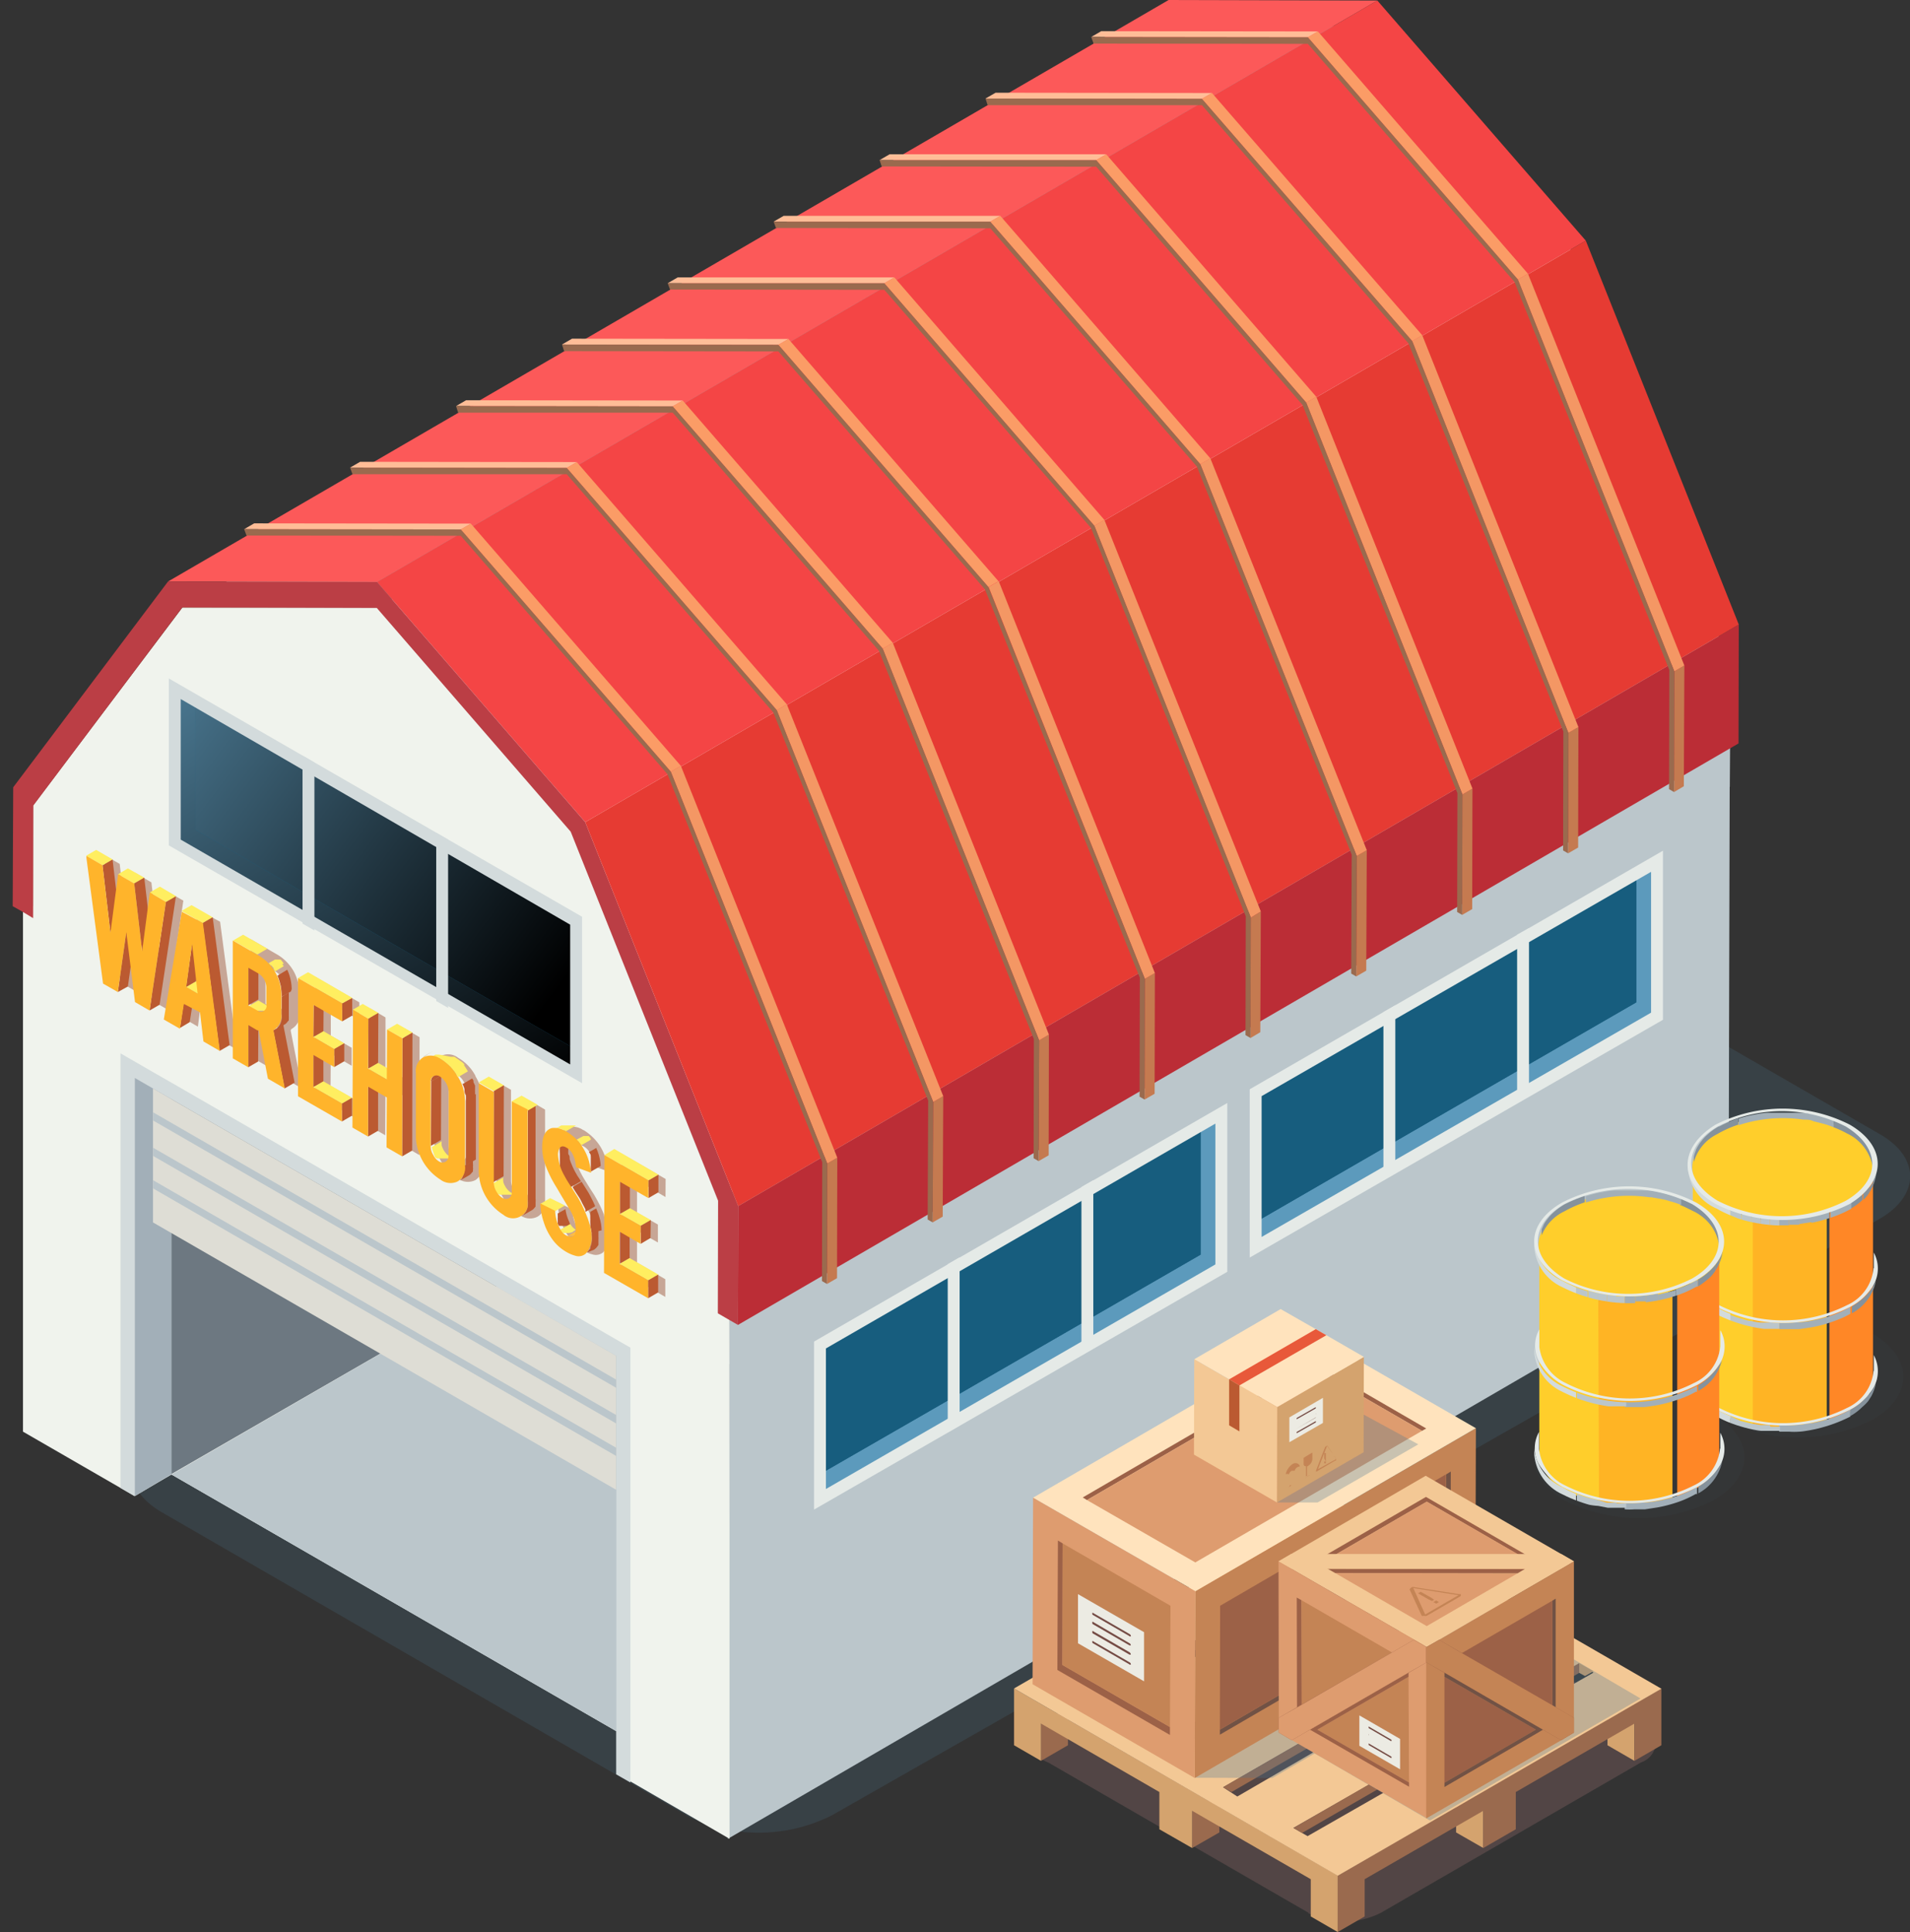 <svg xmlns="http://www.w3.org/2000/svg" xmlns:xlink="http://www.w3.org/1999/xlink" viewBox="0 0 72.29 73.13"><rect x="0" y="0" width="72.29" height="73.13" fill="#333333" stroke="none"/><defs><style>.cls-1{fill:none;}.cls-2{isolation:isolate;}.cls-3{clip-path:url(#clip-path);}.cls-4{opacity:0.2;}.cls-164,.cls-4{mix-blend-mode:multiply;}.cls-5{clip-path:url(#clip-path-4);}.cls-6{fill:#49768f;}.cls-7{clip-path:url(#clip-path-6);}.cls-8{clip-path:url(#clip-path-8);}.cls-9{fill:#bbc6cb;}.cls-10{fill:#dcdcdc;}.cls-11{fill:#f0f3ed;}.cls-12{fill:#b3452d;}.cls-13{fill:#7a2f1e;}.cls-14{fill:#c5c5c5;}.cls-15{fill:#9e9e9e;}.cls-16{fill:#bb2d36;}.cls-17{fill:#fc5959;}.cls-18{fill:#fbfbfb;}.cls-19{fill:#f4f4f4;}.cls-20{fill:#f44545;}.cls-21{fill:#bb3e45;}.cls-22{fill:#e63b33;}.cls-23{fill:#c57a50;}.cls-24{fill:#ffbd97;}.cls-25{fill:#f49764;}.cls-26{fill:#fb9c66;}.cls-27{fill:#9a6a4e;}.cls-28{clip-path:url(#clip-path-10);}.cls-29{fill:#ff8726;}.cls-30{fill:#ffb424;}.cls-31{fill:#ffce2b;}.cls-32{clip-path:url(#clip-path-12);}.cls-33{fill:#85929c;}.cls-34{fill:#a2afb8;}.cls-35{fill:#d3dbdc;}.cls-36{fill:#e5eae7;}.cls-37{clip-path:url(#clip-path-14);}.cls-38{clip-path:url(#clip-path-16);}.cls-39{fill:#757776;}.cls-40{clip-path:url(#clip-path-17);}.cls-41{fill:#f6f7ef;}.cls-42{fill:#6d7881;}.cls-43{fill:#deddd5;}.cls-44{fill:#175d7e;}.cls-45{mix-blend-mode:screen;}.cls-46{clip-path:url(#clip-path-19);}.cls-47{clip-path:url(#clip-path-20);}.cls-48{fill:url(#Безымянный_градиент_3);}.cls-49{clip-path:url(#clip-path-21);}.cls-50{clip-path:url(#clip-path-22);}.cls-51{fill:url(#Безымянный_градиент_3-2);}.cls-52{fill:#5c9abc;}.cls-53{clip-path:url(#clip-path-25);}.cls-54{opacity:0.5;}.cls-55{clip-path:url(#clip-path-26);}.cls-56{clip-path:url(#clip-path-27);}.cls-57{fill:#9d5940;}.cls-58{clip-path:url(#clip-path-28);}.cls-59{clip-path:url(#clip-path-29);}.cls-60{clip-path:url(#clip-path-30);}.cls-61{clip-path:url(#clip-path-31);}.cls-62{clip-path:url(#clip-path-32);}.cls-63{clip-path:url(#clip-path-33);}.cls-64{fill:#bb5a31;}.cls-65{clip-path:url(#clip-path-34);}.cls-66{clip-path:url(#clip-path-35);}.cls-67{fill:#ffee60;}.cls-68{clip-path:url(#clip-path-36);}.cls-69{clip-path:url(#clip-path-37);}.cls-70{clip-path:url(#clip-path-38);}.cls-71{clip-path:url(#clip-path-39);}.cls-72{clip-path:url(#clip-path-40);}.cls-73{clip-path:url(#clip-path-41);}.cls-74{clip-path:url(#clip-path-42);}.cls-75{clip-path:url(#clip-path-43);}.cls-76{clip-path:url(#clip-path-44);}.cls-77{clip-path:url(#clip-path-45);}.cls-78{clip-path:url(#clip-path-46);}.cls-79{clip-path:url(#clip-path-47);}.cls-80{clip-path:url(#clip-path-48);}.cls-81{clip-path:url(#clip-path-49);}.cls-82{clip-path:url(#clip-path-50);}.cls-83{clip-path:url(#clip-path-51);}.cls-84{clip-path:url(#clip-path-52);}.cls-85{clip-path:url(#clip-path-53);}.cls-86{fill:#ffb42b;}.cls-87{clip-path:url(#clip-path-54);}.cls-88{clip-path:url(#clip-path-55);}.cls-89{clip-path:url(#clip-path-56);}.cls-90{clip-path:url(#clip-path-57);}.cls-91{clip-path:url(#clip-path-58);}.cls-92{clip-path:url(#clip-path-59);}.cls-93{clip-path:url(#clip-path-60);}.cls-94{clip-path:url(#clip-path-61);}.cls-95{clip-path:url(#clip-path-62);}.cls-96{clip-path:url(#clip-path-63);}.cls-97{clip-path:url(#clip-path-64);}.cls-98{clip-path:url(#clip-path-65);}.cls-99{clip-path:url(#clip-path-66);}.cls-100{clip-path:url(#clip-path-67);}.cls-101{clip-path:url(#clip-path-68);}.cls-102{clip-path:url(#clip-path-69);}.cls-103{clip-path:url(#clip-path-70);}.cls-104{clip-path:url(#clip-path-71);}.cls-105{clip-path:url(#clip-path-72);}.cls-106{clip-path:url(#clip-path-73);}.cls-107{clip-path:url(#clip-path-74);}.cls-108{clip-path:url(#clip-path-75);}.cls-109{clip-path:url(#clip-path-76);}.cls-110{clip-path:url(#clip-path-77);}.cls-111{clip-path:url(#clip-path-78);}.cls-112{clip-path:url(#clip-path-79);}.cls-113{clip-path:url(#clip-path-80);}.cls-114{clip-path:url(#clip-path-81);}.cls-115{clip-path:url(#clip-path-82);}.cls-116{clip-path:url(#clip-path-83);}.cls-117{clip-path:url(#clip-path-84);}.cls-118{clip-path:url(#clip-path-85);}.cls-119{fill:#855e16;}.cls-120{clip-path:url(#clip-path-86);}.cls-121{clip-path:url(#clip-path-87);}.cls-122{clip-path:url(#clip-path-88);}.cls-123{clip-path:url(#clip-path-89);}.cls-124{clip-path:url(#clip-path-90);}.cls-125{clip-path:url(#clip-path-91);}.cls-126{clip-path:url(#clip-path-92);}.cls-127{clip-path:url(#clip-path-93);}.cls-128{clip-path:url(#clip-path-94);}.cls-129{clip-path:url(#clip-path-95);}.cls-130{clip-path:url(#clip-path-96);}.cls-131{clip-path:url(#clip-path-97);}.cls-132{clip-path:url(#clip-path-98);}.cls-133{clip-path:url(#clip-path-99);}.cls-134{fill:#ffbd44;}.cls-135{clip-path:url(#clip-path-100);}.cls-136{clip-path:url(#clip-path-101);}.cls-137{clip-path:url(#clip-path-102);}.cls-138{clip-path:url(#clip-path-103);}.cls-139{clip-path:url(#clip-path-104);}.cls-140{clip-path:url(#clip-path-105);}.cls-141{clip-path:url(#clip-path-106);}.cls-142{clip-path:url(#clip-path-107);}.cls-143{clip-path:url(#clip-path-108);}.cls-144{clip-path:url(#clip-path-109);}.cls-145{clip-path:url(#clip-path-110);}.cls-146{clip-path:url(#clip-path-111);}.cls-147{clip-path:url(#clip-path-112);}.cls-148{clip-path:url(#clip-path-113);}.cls-149{clip-path:url(#clip-path-114);}.cls-150{clip-path:url(#clip-path-115);}.cls-151{clip-path:url(#clip-path-116);}.cls-152{clip-path:url(#clip-path-117);}.cls-153{clip-path:url(#clip-path-118);}.cls-154{clip-path:url(#clip-path-119);}.cls-155{clip-path:url(#clip-path-120);}.cls-156{clip-path:url(#clip-path-122);}.cls-157{clip-path:url(#clip-path-124);}.cls-158{clip-path:url(#clip-path-126);}.cls-159{clip-path:url(#clip-path-127);}.cls-160{clip-path:url(#clip-path-129);}.cls-161{fill:#cc8c8c;}.cls-162{fill:#d4a36e;}.cls-163{fill:#f3c895;}.cls-164{opacity:0.3;}.cls-165{clip-path:url(#clip-path-130);}.cls-166{fill:#c48455;}.cls-167{fill:#715245;}.cls-168{fill:#9c6147;}.cls-169{fill:#ffe3bd;}.cls-170{fill:#de9c6f;}.cls-171{fill:#744b44;}.cls-172{fill:#ecebe3;}.cls-173{clip-path:url(#clip-path-131);}.cls-174{fill:#e8593a;}</style><clipPath id="clip-path" transform="translate(0.49 0)"><rect class="cls-1" width="71.81" height="73.13"/></clipPath><clipPath id="clip-path-4" transform="translate(0.49 0)"><rect class="cls-1" x="57.58" y="52.85" width="7.96" height="4.61"/></clipPath><clipPath id="clip-path-6" transform="translate(0.49 0)"><rect class="cls-1" x="63.59" y="49.8" width="7.96" height="4.61"/></clipPath><clipPath id="clip-path-8" transform="translate(0.49 0)"><rect class="cls-1" x="4.48" y="30.8" width="67.33" height="38.57"/></clipPath><clipPath id="clip-path-10" transform="translate(0.49 0)"><path class="cls-1" d="M63.55,52.08a1.7,1.7,0,0,0,1,1.41,5.32,5.32,0,0,0,4.85,0,1.7,1.7,0,0,0,1-1.4l0-7.9a1.7,1.7,0,0,1-1,1.4,5.32,5.32,0,0,1-4.85,0,1.72,1.72,0,0,1-1-1.42Z"/></clipPath><clipPath id="clip-path-12" transform="translate(0.49 0)"><path class="cls-1" d="M63.4,52.13a1.8,1.8,0,0,0,1.06,1.49,5.61,5.61,0,0,0,5.08,0,1.8,1.8,0,0,0,1-1.46v-.27a1.78,1.78,0,0,1-1,1.46,5.61,5.61,0,0,1-5.08,0,1.79,1.79,0,0,1-1.06-1.48Z"/></clipPath><clipPath id="clip-path-14" transform="translate(0.49 0)"><path class="cls-1" d="M63.4,48.26a1.8,1.8,0,0,0,1.06,1.48,5.61,5.61,0,0,0,5.08,0,1.79,1.79,0,0,0,1-1.46V48a1.78,1.78,0,0,1-1,1.46,5.55,5.55,0,0,1-5.08,0A1.78,1.78,0,0,1,63.4,48Z"/></clipPath><clipPath id="clip-path-16" transform="translate(0.49 0)"><path class="cls-1" d="M64.56,42.64a1.7,1.7,0,0,0-1,1.4v.26a1.7,1.7,0,0,1,1-1.4,5.38,5.38,0,0,1,4.85,0,1.74,1.74,0,0,1,1,1.42v-.27a1.72,1.72,0,0,0-1-1.41A4.93,4.93,0,0,0,67,42.06a4.87,4.87,0,0,0-2.42.58"/></clipPath><clipPath id="clip-path-17" transform="translate(0.49 0)"><path class="cls-1" d="M63.4,44.3a1.8,1.8,0,0,0,1.06,1.48,5.61,5.61,0,0,0,5.08,0,1.78,1.78,0,0,0,1-1.46v-.26a1.8,1.8,0,0,1-1,1.46,5.61,5.61,0,0,1-5.08,0A1.8,1.8,0,0,1,63.4,44Z"/></clipPath><clipPath id="clip-path-19" transform="translate(0.49 0)"><rect class="cls-1" x="6.13" y="26.07" width="15.19" height="14.61"/></clipPath><clipPath id="clip-path-20" transform="translate(0.49 0)"><polygon class="cls-1" points="21.32 39.73 21.32 40.68 16.25 37.76 11.19 34.83 6.13 31.91 6.13 26.07 6.91 26.52 6.91 31.41 11.97 34.34 17.03 37.26 21.32 39.73"/></clipPath><linearGradient id="Безымянный_градиент_3" x1="-181.41" y1="-66.71" x2="-180.41" y2="-66.71" gradientTransform="matrix(0, -20.48, -20.48, 0, -1352.3, -3671.4)" gradientUnits="userSpaceOnUse"><stop offset="0"/><stop offset="1" stop-color="#49768f"/></linearGradient><clipPath id="clip-path-21" transform="translate(0.49 0)"><rect class="cls-1" x="6.91" y="26.51" width="14.41" height="13.22"/></clipPath><clipPath id="clip-path-22" transform="translate(0.49 0)"><polygon class="cls-1" points="21.32 34.83 21.32 39.73 17.03 37.26 11.97 34.34 6.91 31.41 6.91 26.52 11.19 28.99 16.25 31.91 21.32 34.83"/></clipPath><linearGradient id="Безымянный_градиент_3-2" x1="-183.12" y1="-62.79" x2="-182.12" y2="-62.79" gradientTransform="matrix(0, -18.52, -18.52, 0, -1148.92, -3350.46)" xlink:href="#Безымянный_градиент_3"/><clipPath id="clip-path-25" transform="translate(0.49 0)"><rect class="cls-1" x="2.78" y="32.17" width="21.93" height="16.97"/></clipPath><clipPath id="clip-path-26" transform="translate(0.49 0)"><rect class="cls-1" x="3.43" y="32.35" width="21.28" height="16.75"/></clipPath><clipPath id="clip-path-27" transform="translate(0.49 0)"><rect class="cls-1" x="3.43" y="32.35" width="3.02" height="5.86"/></clipPath><clipPath id="clip-path-28" transform="translate(0.49 0)"><rect class="cls-1" x="11.44" y="36.98" width="1.68" height="5.43"/></clipPath><clipPath id="clip-path-29" transform="translate(0.49 0)"><rect class="cls-1" x="13.51" y="38.17" width="1.89" height="5.55"/></clipPath><clipPath id="clip-path-30" transform="translate(0.49 0)"><rect class="cls-1" x="18.27" y="40.92" width="1.86" height="5.18"/></clipPath><clipPath id="clip-path-31" transform="translate(0.49 0)"><rect class="cls-1" x="20.61" y="42.63" width="1.94" height="4.89"/></clipPath><clipPath id="clip-path-32" transform="translate(0.49 0)"><rect class="cls-1" x="23.03" y="43.67" width="1.68" height="5.43"/></clipPath><clipPath id="clip-path-33" transform="translate(0.49 0)"><rect class="cls-1" x="3.98" y="35.06" width="0.7" height="2.5"/></clipPath><clipPath id="clip-path-34" transform="translate(0.49 0)"><rect class="cls-1" x="3.39" y="32.53" width="0.68" height="2.79"/></clipPath><clipPath id="clip-path-35" transform="translate(0.49 0)"><rect class="cls-1" x="2.78" y="32.17" width="0.99" height="0.57"/></clipPath><clipPath id="clip-path-36" transform="translate(0.49 0)"><rect class="cls-1" x="6.32" y="37.74" width="0.52" height="1.16"/></clipPath><clipPath id="clip-path-37" transform="translate(0.49 0)"><rect class="cls-1" x="6.56" y="37.14" width="0.81" height="0.47"/></clipPath><clipPath id="clip-path-38" transform="translate(0.49 0)"><rect class="cls-1" x="3.98" y="32.87" width="0.99" height="0.57"/></clipPath><clipPath id="clip-path-39" transform="translate(0.49 0)"><rect class="cls-1" x="4.59" y="33.22" width="0.68" height="2.78"/></clipPath><clipPath id="clip-path-40" transform="translate(0.49 0)"><rect class="cls-1" x="5.18" y="33.92" width="1" height="4.33"/></clipPath><clipPath id="clip-path-41" transform="translate(0.49 0)"><rect class="cls-1" x="5.18" y="33.56" width="0.99" height="0.57"/></clipPath><clipPath id="clip-path-42" transform="translate(0.49 0)"><rect class="cls-1" x="6.56" y="35.51" width="0.6" height="1.85"/></clipPath><clipPath id="clip-path-43" transform="translate(0.49 0)"><rect class="cls-1" x="6.39" y="34.26" width="1.18" height="0.68"/></clipPath><clipPath id="clip-path-44" transform="translate(0.49 0)"><rect class="cls-1" x="7.19" y="34.72" width="1.02" height="5.06"/></clipPath><clipPath id="clip-path-45" transform="translate(0.49 0)"><rect class="cls-1" x="8.91" y="38.5" width="0.38" height="1.9"/></clipPath><clipPath id="clip-path-46" transform="translate(0.49 0)"><rect class="cls-1" x="9.86" y="38.78" width="0.81" height="2.42"/></clipPath><clipPath id="clip-path-47" transform="translate(0.49 0)"><rect class="cls-1" x="8.91" y="37.83" width="0.97" height="0.43"/></clipPath><clipPath id="clip-path-48" transform="translate(0.49 0)"><rect class="cls-1" x="8.91" y="36.41" width="0.38" height="1.65"/></clipPath><clipPath id="clip-path-49" transform="translate(0.49 0)"><rect class="cls-1" x="9.9" y="37.51" width="0.66" height="1.47"/></clipPath><clipPath id="clip-path-50" transform="translate(0.49 0)"><rect class="cls-1" x="8.33" y="35.38" width="1.3" height="0.75"/></clipPath><clipPath id="clip-path-51" transform="translate(0.49 0)"><path class="cls-1" d="M9.26,36.13l.38-.22a1.84,1.84,0,0,1,.71.73,1.8,1.8,0,0,1,.2.87l-.38.22a1.92,1.92,0,0,0-.19-.87,1.94,1.94,0,0,0-.72-.73"/></clipPath><clipPath id="clip-path-52" transform="translate(0.49 0)"><rect class="cls-1" x="9.26" y="35.92" width="1.05" height="0.86"/></clipPath><clipPath id="clip-path-53" transform="translate(0.49 0)"><rect class="cls-1" x="9.93" y="36.56" width="0.62" height="1.17"/></clipPath><clipPath id="clip-path-54" transform="translate(0.49 0)"><rect class="cls-1" x="11.37" y="39.71" width="0.38" height="1.44"/></clipPath><clipPath id="clip-path-55" transform="translate(0.49 0)"><rect class="cls-1" x="12.45" y="41.55" width="0.38" height="0.9"/></clipPath><clipPath id="clip-path-56" transform="translate(0.49 0)"><rect class="cls-1" x="11.37" y="40.93" width="1.46" height="0.84"/></clipPath><clipPath id="clip-path-57" transform="translate(0.49 0)"><rect class="cls-1" x="11.38" y="39.03" width="1.17" height="0.68"/></clipPath><clipPath id="clip-path-58" transform="translate(0.49 0)"><rect class="cls-1" x="12.17" y="39.49" width="0.38" height="0.9"/></clipPath><clipPath id="clip-path-59" transform="translate(0.49 0)"><rect class="cls-1" x="11.38" y="37.82" width="0.38" height="1.44"/></clipPath><clipPath id="clip-path-60" transform="translate(0.49 0)"><rect class="cls-1" x="12.46" y="37.77" width="0.38" height="0.9"/></clipPath><clipPath id="clip-path-61" transform="translate(0.49 0)"><rect class="cls-1" x="10.8" y="36.8" width="2.05" height="1.18"/></clipPath><clipPath id="clip-path-62" transform="translate(0.49 0)"><rect class="cls-1" x="13.44" y="40.91" width="0.38" height="2.11"/></clipPath><clipPath id="clip-path-63" transform="translate(0.49 0)"><rect class="cls-1" x="13.45" y="40.23" width="1.09" height="0.63"/></clipPath><clipPath id="clip-path-64" transform="translate(0.49 0)"><rect class="cls-1" x="12.87" y="38" width="0.96" height="0.56"/></clipPath><clipPath id="clip-path-65" transform="translate(0.49 0)"><rect class="cls-1" x="13.45" y="38.34" width="0.38" height="2.11"/></clipPath><clipPath id="clip-path-66" transform="translate(0.49 0)"><rect class="cls-1" x="14.73" y="39.08" width="0.39" height="4.68"/></clipPath><clipPath id="clip-path-67" transform="translate(0.49 0)"><rect class="cls-1" x="14.16" y="38.75" width="0.96" height="0.56"/></clipPath><clipPath id="clip-path-68" transform="translate(0.49 0)"><rect class="cls-1" x="12.86" y="38.22" width="1.89" height="5.55"/></clipPath><clipPath id="clip-path-69" transform="translate(0.49 0)"><rect class="cls-1" x="15.83" y="43.15" width="0.95" height="0.7"/></clipPath><clipPath id="clip-path-70" transform="translate(0.49 0)"><rect class="cls-1" x="15.83" y="40.71" width="0.39" height="2.66"/></clipPath><clipPath id="clip-path-71" transform="translate(0.49 0)"><rect class="cls-1" x="15.83" y="40.5" width="0.47" height="0.43"/></clipPath><clipPath id="clip-path-72" transform="translate(0.49 0)"><path class="cls-1" d="M15.93,40.72l.38-.22a.22.22,0,0,0-.1.21l-.38.22a.26.26,0,0,1,.1-.21"/></clipPath><clipPath id="clip-path-73" transform="translate(0.49 0)"><rect class="cls-1" x="15.87" y="40.5" width="0.44" height="0.28"/></clipPath><clipPath id="clip-path-74" transform="translate(0.49 0)"><rect class="cls-1" x="15.86" y="40.55" width="0.39" height="0.24"/></clipPath><clipPath id="clip-path-75" transform="translate(0.49 0)"><rect class="cls-1" x="15.85" y="40.58" width="0.39" height="0.24"/></clipPath><clipPath id="clip-path-76" transform="translate(0.49 0)"><rect class="cls-1" x="15.85" y="40.59" width="0.38" height="0.24"/></clipPath><clipPath id="clip-path-77" transform="translate(0.49 0)"><rect class="cls-1" x="15.84" y="40.61" width="0.38" height="0.24"/></clipPath><clipPath id="clip-path-78" transform="translate(0.49 0)"><rect class="cls-1" x="15.84" y="40.63" width="0.38" height="0.24"/></clipPath><clipPath id="clip-path-79" transform="translate(0.49 0)"><rect class="cls-1" x="15.84" y="40.64" width="0.38" height="0.24"/></clipPath><clipPath id="clip-path-80" transform="translate(0.49 0)"><rect class="cls-1" x="15.84" y="40.66" width="0.38" height="0.24"/></clipPath><clipPath id="clip-path-81" transform="translate(0.49 0)"><rect class="cls-1" x="15.83" y="40.67" width="0.38" height="0.24"/></clipPath><clipPath id="clip-path-82" transform="translate(0.49 0)"><rect class="cls-1" x="15.83" y="40.69" width="0.38" height="0.24"/></clipPath><clipPath id="clip-path-83" transform="translate(0.49 0)"><rect class="cls-1" x="15.83" y="40.71" width="0.38" height="0.22"/></clipPath><clipPath id="clip-path-84" transform="translate(0.49 0)"><path class="cls-1" d="M15.53,40l.38-.22-.37.22Z"/></clipPath><clipPath id="clip-path-85" transform="translate(0.49 0)"><rect class="cls-1" x="15.53" y="39.8" width="0.38" height="0.22"/></clipPath><clipPath id="clip-path-86" transform="translate(0.49 0)"><rect class="cls-1" x="16.84" y="43.9" width="0.65" height="0.82"/></clipPath><clipPath id="clip-path-87" transform="translate(0.49 0)"><rect class="cls-1" x="16.85" y="40.55" width="0.65" height="3.57"/></clipPath><clipPath id="clip-path-88" transform="translate(0.49 0)"><rect class="cls-1" x="15.54" y="39.74" width="1.69" height="1.03"/></clipPath><clipPath id="clip-path-89" transform="translate(0.49 0)"><rect class="cls-1" x="18.19" y="44.52" width="0.95" height="0.7"/></clipPath><clipPath id="clip-path-90" transform="translate(0.49 0)"><rect class="cls-1" x="17.63" y="40.75" width="0.95" height="0.55"/></clipPath><clipPath id="clip-path-91" transform="translate(0.49 0)"><rect class="cls-1" x="18.19" y="41.08" width="0.39" height="3.66"/></clipPath><clipPath id="clip-path-92" transform="translate(0.49 0)"><rect class="cls-1" x="19.21" y="41.82" width="0.65" height="4.26"/></clipPath><clipPath id="clip-path-93" transform="translate(0.49 0)"><rect class="cls-1" x="18.88" y="41.47" width="0.99" height="0.57"/></clipPath><clipPath id="clip-path-94" transform="translate(0.49 0)"><rect class="cls-1" x="17.62" y="40.97" width="1.86" height="5.18"/></clipPath><clipPath id="clip-path-95" transform="translate(0.49 0)"><rect class="cls-1" x="19.96" y="45.35" width="0.94" height="0.5"/></clipPath><clipPath id="clip-path-96" transform="translate(0.49 0)"><path class="cls-1" d="M20.52,45.85l.38-.22a1.61,1.61,0,0,0,.18.67.61.61,0,0,0,.22.25,3.17,3.17,0,0,1-.36.23.61.61,0,0,1-.24-.26,1.61,1.61,0,0,1-.18-.67"/></clipPath><clipPath id="clip-path-97" transform="translate(0.49 0)"><rect class="cls-1" x="20.52" y="45.64" width="0.57" height="0.76"/></clipPath><clipPath id="clip-path-98" transform="translate(0.49 0)"><rect class="cls-1" x="20.71" y="46.33" width="0.6" height="0.34"/></clipPath><clipPath id="clip-path-99" transform="translate(0.49 0)"><rect class="cls-1" x="20.94" y="46.56" width="0.62" height="0.22"/></clipPath><clipPath id="clip-path-100" transform="translate(0.49 0)"><path class="cls-1" d="M22,47.3l-.38.22.07-.06a.86.86,0,0,0,.22-.67,1.65,1.65,0,0,0-.09-.48,2,2,0,0,0-.09-.26,5.28,5.28,0,0,0-.33-.69l-.27-.43.38-.22.27.43a5.28,5.28,0,0,1,.33.69,2,2,0,0,1,.09.26,1.59,1.59,0,0,1,.08.48.82.82,0,0,1-.21.67L22,47.3"/></clipPath><clipPath id="clip-path-101" transform="translate(0.49 0)"><rect class="cls-1" x="21.12" y="44.71" width="0.91" height="1.16"/></clipPath><clipPath id="clip-path-102" transform="translate(0.49 0)"><rect class="cls-1" x="21.62" y="45.65" width="0.66" height="1.87"/></clipPath><clipPath id="clip-path-103" transform="translate(0.49 0)"><rect class="cls-1" x="20.7" y="43.19" width="0.8" height="1.74"/></clipPath><clipPath id="clip-path-104" transform="translate(0.49 0)"><rect class="cls-1" x="20.29" y="42.5" width="1.02" height="0.32"/></clipPath><clipPath id="clip-path-105" transform="translate(0.49 0)"><path class="cls-1" d="M20.93,42.82l.38-.22a1.87,1.87,0,0,1,.54.47,2.09,2.09,0,0,1,.28.51,2,2,0,0,1,.12.59l-.37.22a2.4,2.4,0,0,0-.13-.59,2.09,2.09,0,0,0-.28-.51,1.87,1.87,0,0,0-.54-.47"/></clipPath><clipPath id="clip-path-106" transform="translate(0.49 0)"><rect class="cls-1" x="20.93" y="42.61" width="0.98" height="0.77"/></clipPath><clipPath id="clip-path-107" transform="translate(0.49 0)"><rect class="cls-1" x="21.53" y="43.16" width="0.72" height="1.23"/></clipPath><clipPath id="clip-path-108" transform="translate(0.49 0)"><rect class="cls-1" x="19.96" y="42.68" width="1.94" height="4.89"/></clipPath><clipPath id="clip-path-109" transform="translate(0.49 0)"><rect class="cls-1" x="22.97" y="46.4" width="0.38" height="1.44"/></clipPath><clipPath id="clip-path-110" transform="translate(0.49 0)"><rect class="cls-1" x="24.05" y="48.24" width="0.38" height="0.9"/></clipPath><clipPath id="clip-path-111" transform="translate(0.49 0)"><rect class="cls-1" x="22.97" y="47.62" width="1.46" height="0.84"/></clipPath><clipPath id="clip-path-112" transform="translate(0.49 0)"><rect class="cls-1" x="22.97" y="45.73" width="1.17" height="0.68"/></clipPath><clipPath id="clip-path-113" transform="translate(0.49 0)"><rect class="cls-1" x="23.76" y="46.18" width="0.38" height="0.9"/></clipPath><clipPath id="clip-path-114" transform="translate(0.49 0)"><rect class="cls-1" x="22.97" y="44.51" width="0.38" height="1.44"/></clipPath><clipPath id="clip-path-115" transform="translate(0.49 0)"><rect class="cls-1" x="24.06" y="44.46" width="0.38" height="0.9"/></clipPath><clipPath id="clip-path-116" transform="translate(0.49 0)"><rect class="cls-1" x="22.39" y="43.5" width="2.05" height="1.18"/></clipPath><clipPath id="clip-path-117" transform="translate(0.49 0)"><rect class="cls-1" x="10.79" y="37.02" width="1.68" height="5.43"/></clipPath><clipPath id="clip-path-118" transform="translate(0.49 0)"><rect class="cls-1" x="2.78" y="32.39" width="3.02" height="5.86"/></clipPath><clipPath id="clip-path-119" transform="translate(0.49 0)"><rect class="cls-1" x="22.38" y="43.72" width="1.68" height="5.43"/></clipPath><clipPath id="clip-path-120" transform="translate(0.49 0)"><path class="cls-1" d="M57.73,55a1.72,1.72,0,0,0,1,1.41,5.32,5.32,0,0,0,4.85,0,1.69,1.69,0,0,0,1-1.39l0-7.9a1.74,1.74,0,0,1-1,1.39,5.32,5.32,0,0,1-4.85,0,1.68,1.68,0,0,1-1-1.41Z"/></clipPath><clipPath id="clip-path-122" transform="translate(0.49 0)"><path class="cls-1" d="M57.58,55.07a1.82,1.82,0,0,0,1.06,1.49,5.61,5.61,0,0,0,5.08,0,1.77,1.77,0,0,0,1-1.46v-.27a1.79,1.79,0,0,1-1,1.46,5.61,5.61,0,0,1-5.08,0,1.81,1.81,0,0,1-1.06-1.48Z"/></clipPath><clipPath id="clip-path-124" transform="translate(0.49 0)"><path class="cls-1" d="M57.58,51.2a1.82,1.82,0,0,0,1.06,1.48,5.61,5.61,0,0,0,5.08,0,1.76,1.76,0,0,0,1-1.46V51a1.82,1.82,0,0,1-1,1.47,5.61,5.61,0,0,1-5.08,0,1.82,1.82,0,0,1-1.06-1.49Z"/></clipPath><clipPath id="clip-path-126" transform="translate(0.49 0)"><path class="cls-1" d="M58.74,45.58a1.74,1.74,0,0,0-1,1.4v.26a1.72,1.72,0,0,1,1-1.4,5.38,5.38,0,0,1,4.85,0,1.74,1.74,0,0,1,1,1.42V47a1.72,1.72,0,0,0-1-1.42,5.36,5.36,0,0,0-4.85,0"/></clipPath><clipPath id="clip-path-127" transform="translate(0.49 0)"><path class="cls-1" d="M57.58,47.24a1.81,1.81,0,0,0,1.06,1.48,5.61,5.61,0,0,0,5.08,0,1.76,1.76,0,0,0,1-1.46V47a1.8,1.8,0,0,1-1,1.46,5.61,5.61,0,0,1-5.08,0A1.82,1.82,0,0,1,57.58,47Z"/></clipPath><clipPath id="clip-path-129" transform="translate(0.49 0)"><rect class="cls-1" x="38.61" y="59.1" width="23.62" height="13.64"/></clipPath><clipPath id="clip-path-130" transform="translate(0.49 0)"><rect class="cls-1" x="44.73" y="59.1" width="16.88" height="9.8"/></clipPath><clipPath id="clip-path-131" transform="translate(0.49 0)"><rect class="cls-1" x="47.86" y="53.32" width="5.34" height="3.55"/></clipPath></defs><g class="cls-2"><g id="Layer_1" data-name="Layer 1"><g class="cls-3"><g class="cls-3"><g class="cls-3"><g class="cls-4"><g class="cls-5"><g class="cls-4"><g class="cls-5"><path class="cls-6" d="M64.36,53.53c1.56.9,1.57,2.36,0,3.26a6.21,6.21,0,0,1-5.63,0c-1.56-.9-1.57-2.36,0-3.26a6.21,6.21,0,0,1,5.63,0" transform="translate(0.49 0)"/></g></g></g></g><g class="cls-4"><g class="cls-7"><g class="cls-4"><g class="cls-7"><path class="cls-6" d="M70.38,50.48c1.56.9,1.57,2.36,0,3.26a6.21,6.21,0,0,1-5.63,0c-1.56-.9-1.57-2.36,0-3.26a6.21,6.21,0,0,1,5.63,0" transform="translate(0.49 0)"/></g></g></g></g><g class="cls-4"><g class="cls-8"><path class="cls-6" d="M25.49,68.71,5.63,57.24c-1.53-.89-1.53-2.32,0-3.2L45.25,31.46a6.14,6.14,0,0,1,5.54,0L70.66,42.93c1.53.88,1.53,2.31,0,3.2L31,68.71a6.14,6.14,0,0,1-5.54,0" transform="translate(0.49 0)"/></g></g></g><polygon class="cls-9" points="27.61 49.89 65.47 27.88 65.42 47.59 27.55 69.6 27.61 49.89"/><polygon class="cls-9" points="65.48 27.88 65.47 29.78 27.6 51.64 27.61 49.89 65.48 27.88"/><polygon class="cls-10" points="0.93 34.48 27.61 49.89 65.47 27.88 38.79 12.48 0.93 34.48"/><g class="cls-3"><path class="cls-11" d="M27.12,49.89l0,9.85,0,9.86-3.68-2.13-.54-.31V65.53L6,55.81s-1.39.82-1.39.82l-.54-.31L.38,54.19l0-9.85,0-9.85,13.34,7.7Z" transform="translate(0.49 0)"/></g><polygon class="cls-10" points="0.87 34.52 1.25 34.75 39.12 12.74 38.74 12.52 0.87 34.52"/><polygon class="cls-12" points="1.26 30.49 1.25 34.75 39.12 12.74 39.13 8.48 1.26 30.49"/><polygon class="cls-13" points="6.9 22.99 1.26 30.49 39.13 8.48 44.77 0.98 6.9 22.99"/><polygon class="cls-10" points="27.17 49.71 65.04 27.7 65.42 27.92 27.55 49.93 27.17 49.71"/><polygon class="cls-14" points="27.18 45.45 65.05 23.45 65.04 27.7 27.17 49.71 27.18 45.45"/><polygon class="cls-15" points="6.9 22.99 44.77 0.98 52.13 1 14.26 23.01 6.9 22.99"/><polygon class="cls-16" points="27.94 45.65 65.81 23.64 65.8 28.14 27.93 50.15 27.94 45.65"/><polygon class="cls-17" points="6.36 22.01 14.27 22.03 52.13 0.02 44.23 0 6.36 22.01"/><polygon class="cls-18" points="14.26 23.01 52.13 1 59.47 9.47 21.6 31.48 14.26 23.01"/><polygon class="cls-19" points="21.6 31.48 59.47 9.47 65.05 23.45 27.18 45.45 21.6 31.48"/><path class="cls-11" d="M.76,34.75h0l-.38-.22Zm0-4.26,0,4.26,26.3,15.18-.38-.22V45.45l-5.57-14L13.78,23,6.41,23Z" transform="translate(0.49 0)"/><polygon class="cls-20" points="14.27 22.03 22.15 31.12 60.02 9.11 52.13 0.02 14.27 22.03"/><polygon class="cls-21" points="0.5 29.8 0.48 34.3 0.87 34.52 1.25 34.75 1.26 30.49 6.9 22.99 14.26 23.01 21.6 31.48 27.18 45.45 27.17 49.71 27.55 49.93 27.93 50.15 27.94 45.65 22.15 31.12 14.27 22.03 6.36 22.01 0.5 29.8"/><polygon class="cls-22" points="22.15 31.12 60.02 9.11 65.81 23.64 27.94 45.65 22.15 31.12"/><polygon class="cls-23" points="31.31 44.04 31.3 48.6 31.68 48.38 31.69 43.82 31.31 44.04"/><polygon class="cls-24" points="9.24 20.03 17.44 20.04 17.82 19.82 9.62 19.81 9.24 20.03"/><polygon class="cls-25" points="25.39 29.21 25.77 28.99 31.69 43.82 31.31 44.04 25.39 29.21"/><polygon class="cls-26" points="17.44 20.04 17.82 19.82 25.77 28.99 25.39 29.21 17.44 20.04"/><polygon class="cls-27" points="17.44 20.04 25.39 29.21 31.31 44.04 31.3 48.6 31.11 48.49 31.12 43.99 25.26 29.3 17.44 20.28 9.33 20.27 9.24 20.03 17.44 20.04"/><polygon class="cls-23" points="35.32 41.71 35.3 46.27 35.68 46.05 35.7 41.49 35.32 41.71"/><polygon class="cls-24" points="13.25 17.7 21.45 17.71 21.83 17.49 13.63 17.48 13.25 17.7"/><polygon class="cls-25" points="29.4 26.88 29.78 26.66 35.7 41.49 35.32 41.71 29.4 26.88"/><polygon class="cls-26" points="21.45 17.71 21.83 17.49 29.78 26.66 29.4 26.88 21.45 17.71"/><polygon class="cls-27" points="21.45 17.71 29.4 26.88 35.32 41.71 35.3 46.27 35.11 46.16 35.13 41.66 29.27 26.97 21.45 17.95 13.34 17.95 13.25 17.7 21.45 17.71"/><polygon class="cls-23" points="39.33 39.38 39.31 43.95 39.69 43.73 39.7 39.16 39.33 39.38"/><polygon class="cls-24" points="17.26 15.37 25.46 15.38 25.84 15.16 17.64 15.15 17.26 15.37"/><polygon class="cls-25" points="33.41 24.55 33.79 24.33 39.7 39.16 39.33 39.38 33.41 24.55"/><polygon class="cls-26" points="25.46 15.38 25.84 15.16 33.79 24.33 33.41 24.55 25.46 15.38"/><polygon class="cls-27" points="25.46 15.38 33.41 24.55 39.33 39.38 39.31 43.95 39.12 43.84 39.13 39.33 33.27 24.64 25.46 15.62 17.34 15.62 17.26 15.37 25.46 15.38"/><polygon class="cls-23" points="43.33 37.05 43.32 41.62 43.7 41.4 43.71 36.83 43.33 37.05"/><polygon class="cls-24" points="21.27 13.04 29.46 13.05 29.84 12.83 21.65 12.82 21.27 13.04"/><polygon class="cls-25" points="37.42 22.22 37.8 22 43.71 36.83 43.33 37.05 37.42 22.22"/><polygon class="cls-26" points="29.46 13.05 29.84 12.83 37.79 22 37.41 22.22 29.46 13.05"/><polygon class="cls-27" points="29.46 13.05 37.41 22.22 43.33 37.05 43.32 41.62 43.13 41.51 43.14 37.01 37.28 22.31 29.46 13.3 21.35 13.29 21.27 13.04 29.46 13.05"/><polygon class="cls-23" points="47.34 34.73 47.33 39.29 47.7 39.07 47.72 34.5 47.34 34.73"/><polygon class="cls-24" points="25.27 10.72 33.47 10.72 33.85 10.5 25.65 10.5 25.27 10.72"/><polygon class="cls-25" points="41.42 19.9 41.8 19.68 47.72 34.5 47.34 34.73 41.42 19.9"/><polygon class="cls-26" points="33.47 10.72 33.85 10.5 41.8 19.68 41.42 19.9 33.47 10.72"/><polygon class="cls-27" points="33.47 10.72 41.42 19.9 47.34 34.72 47.33 39.29 47.14 39.18 47.15 34.68 41.29 19.98 33.47 10.97 25.36 10.96 25.27 10.72 33.47 10.72"/><polygon class="cls-23" points="51.35 32.4 51.33 36.96 51.71 36.74 51.73 32.18 51.35 32.4"/><polygon class="cls-24" points="29.28 8.39 37.48 8.39 37.86 8.17 29.66 8.17 29.28 8.39"/><polygon class="cls-25" points="45.43 17.57 45.81 17.35 51.73 32.18 51.35 32.4 45.43 17.57"/><polygon class="cls-26" points="37.48 8.39 37.86 8.17 45.81 17.35 45.43 17.57 37.48 8.39"/><polygon class="cls-27" points="37.48 8.39 45.43 17.57 51.35 32.4 51.33 36.96 51.14 36.85 51.16 32.35 45.3 17.66 37.48 8.64 29.37 8.63 29.28 8.39 37.48 8.39"/><polygon class="cls-23" points="55.35 30.07 55.34 34.63 55.72 34.41 55.73 29.85 55.35 30.07"/><polygon class="cls-24" points="33.29 6.06 41.49 6.06 41.87 5.84 33.67 5.84 33.29 6.06"/><polygon class="cls-25" points="49.44 15.24 49.82 15.02 55.73 29.85 55.35 30.07 49.44 15.24"/><polygon class="cls-26" points="41.49 6.06 41.87 5.84 49.82 15.02 49.44 15.24 41.49 6.06"/><polygon class="cls-27" points="41.49 6.06 49.44 15.24 55.35 30.07 55.34 34.63 55.15 34.52 55.16 30.02 49.3 15.33 41.49 6.31 33.37 6.3 33.29 6.06 41.49 6.06"/><polygon class="cls-23" points="59.36 27.74 59.35 32.3 59.73 32.08 59.74 27.52 59.36 27.74"/><polygon class="cls-24" points="37.3 3.73 45.49 3.74 45.87 3.52 37.68 3.51 37.3 3.73"/><polygon class="cls-25" points="53.45 12.91 53.83 12.69 59.74 27.52 59.36 27.74 53.45 12.91"/><polygon class="cls-26" points="45.49 3.74 45.87 3.52 53.83 12.69 53.45 12.91 45.49 3.74"/><polygon class="cls-27" points="45.49 3.74 53.45 12.91 59.36 27.74 59.35 32.3 59.16 32.19 59.17 27.69 53.31 13 45.49 3.98 37.38 3.98 37.3 3.73 45.49 3.74"/><polygon class="cls-23" points="63.37 25.41 63.36 29.98 63.73 29.76 63.75 25.19 63.37 25.41"/><polygon class="cls-24" points="41.3 1.4 49.5 1.41 49.88 1.19 41.68 1.18 41.3 1.4"/><polygon class="cls-25" points="57.45 10.58 57.83 10.36 63.75 25.19 63.37 25.41 57.45 10.58"/><polygon class="cls-26" points="49.5 1.41 49.88 1.19 57.83 10.36 57.45 10.58 49.5 1.41"/><polygon class="cls-27" points="49.5 1.41 57.45 10.58 63.37 25.41 63.36 29.98 63.17 29.87 63.18 25.36 57.32 10.67 49.5 1.66 41.39 1.65 41.3 1.4 49.5 1.41"/><g class="cls-28"><path class="cls-29" d="M70.43,44.22a1.23,1.23,0,0,1,0,.2.6.6,0,0,1-.06.19.72.72,0,0,1-.09.2,1.28,1.28,0,0,1-.14.21,2.13,2.13,0,0,1-.21.22,2.44,2.44,0,0,1-.43.33l0,0a4,4,0,0,1-.75.33l0,7.9a4.25,4.25,0,0,0,.75-.33l0,0a2.2,2.2,0,0,0,.44-.33,1.51,1.51,0,0,0,.21-.23,1.43,1.43,0,0,0,.14-.2.82.82,0,0,0,.09-.19l.06-.2a1.23,1.23,0,0,0,0-.2s0-7.93,0-7.93Z" transform="translate(0.49 0)"/><path class="cls-30" d="M68,46.08a3.18,3.18,0,0,1-.43.06l-.38,0h-.36l-.33,0-.34,0-.34-.06,0,7.9.34.06.33,0,.34,0h.35c.13,0,.26,0,.38,0A3.11,3.11,0,0,0,68,54a4.74,4.74,0,0,0,.65-.16l0-7.9a4.41,4.41,0,0,1-.65.16" transform="translate(0.49 0)"/><path class="cls-31" d="M65.49,46l-.41-.14a3.85,3.85,0,0,1-.5-.24,1.72,1.72,0,0,1-1-1.41l0,7.9a1.7,1.7,0,0,0,1,1.41,3.85,3.85,0,0,0,.5.24l.41.14.36.09,0-7.9L65.49,46" transform="translate(0.49 0)"/></g><g class="cls-3"><path class="cls-31" d="M69.42,42.78c1.34.78,1.35,2,0,2.81a5.32,5.32,0,0,1-4.85,0c-1.34-.78-1.35-2,0-2.81a5.32,5.32,0,0,1,4.85,0" transform="translate(0.49 0)"/></g><g class="cls-32"><path class="cls-33" d="M70.58,51.92a1.49,1.49,0,0,1,0,.21l-.06.2a2,2,0,0,1-.1.21l-.14.21L70,53a2.89,2.89,0,0,1-.46.34v.26a2,2,0,0,0,.45-.34,1.67,1.67,0,0,0,.23-.23l.14-.22.1-.2.06-.21a1.36,1.36,0,0,0,0-.2v-.27" transform="translate(0.49 0)"/><path class="cls-34" d="M69.54,53.35a3.78,3.78,0,0,1-.79.35,6.14,6.14,0,0,1-.68.17c-.15,0-.3.05-.45.06l-.4,0h-.37v.26h.37a2.56,2.56,0,0,0,.39,0,3.4,3.4,0,0,0,.46-.06,4.51,4.51,0,0,0,.68-.17,4.7,4.7,0,0,0,.79-.34l0,0v-.26l0,0" transform="translate(0.49 0)"/><path class="cls-9" d="M66.49,53.94l-.35,0-.35-.06-.38-.09A3.81,3.81,0,0,1,65,53.6v.26a3.26,3.26,0,0,0,.44.15,2.49,2.49,0,0,0,.37.09,2.25,2.25,0,0,0,.36.06l.35,0,.36,0V54l-.36,0" transform="translate(0.49 0)"/><path class="cls-35" d="M65,53.6v.26a4,4,0,0,1-.51-.24,1.8,1.8,0,0,1-1.06-1.49v-.26a1.79,1.79,0,0,0,1.06,1.48,2.78,2.78,0,0,0,.52.25" transform="translate(0.49 0)"/></g><g class="cls-3"><path class="cls-36" d="M70.42,51.89a1.71,1.71,0,0,1-1,1.4,5.38,5.38,0,0,1-4.85,0,1.75,1.75,0,0,1-1-1.38v-.65a1.28,1.28,0,0,0,0,1.23,2.27,2.27,0,0,0,.9.86,5.61,5.61,0,0,0,5.08,0,2.24,2.24,0,0,0,.88-.84,1.29,1.29,0,0,0,0-1.22s0,.6,0,.6" transform="translate(0.49 0)"/></g><g class="cls-37"><path class="cls-33" d="M70.58,48.05a1.5,1.5,0,0,1,0,.2l-.06.2a2,2,0,0,1-.1.21l-.14.21a1.7,1.7,0,0,1-.22.24,2.89,2.89,0,0,1-.46.34v.26a2,2,0,0,0,.45-.33,2.55,2.55,0,0,0,.23-.24,1.64,1.64,0,0,0,.14-.22,1.24,1.24,0,0,0,.1-.2l.06-.2a1.49,1.49,0,0,0,0-.21v-.26" transform="translate(0.49 0)"/><path class="cls-34" d="M69.54,49.47a3.78,3.78,0,0,1-.79.35,4.51,4.51,0,0,1-.68.17,3.47,3.47,0,0,1-.45.06l-.4,0h-.37v.26h.37l.39,0,.46-.07a4.51,4.51,0,0,0,.68-.17,4,4,0,0,0,.79-.34l0,0v-.26l0,0" transform="translate(0.49 0)"/><path class="cls-9" d="M66.49,50.06l-.35,0a2,2,0,0,1-.35-.06c-.13,0-.26-.06-.38-.09a3.81,3.81,0,0,1-.44-.15V50l.44.14a2.49,2.49,0,0,0,.37.09l.36.07.35,0h.36v-.26l-.36,0" transform="translate(0.49 0)"/><path class="cls-35" d="M65,49.72V50a4,4,0,0,1-.51-.24,1.8,1.8,0,0,1-1.06-1.48V48a1.78,1.78,0,0,0,1.06,1.48,2.78,2.78,0,0,0,.52.25" transform="translate(0.49 0)"/></g><g class="cls-3"><path class="cls-36" d="M70.42,48a1.7,1.7,0,0,1-1,1.4,5.38,5.38,0,0,1-4.85,0,1.75,1.75,0,0,1-1-1.38v-.65a1.28,1.28,0,0,0,0,1.23,2.21,2.21,0,0,0,.9.86,5.55,5.55,0,0,0,5.08,0,2.24,2.24,0,0,0,.88-.84,1.27,1.27,0,0,0,0-1.21s0,.59,0,.59" transform="translate(0.49 0)"/></g><g class="cls-38"><path class="cls-33" d="M69.41,42.64a3.85,3.85,0,0,0-.5-.24v.27a3.81,3.81,0,0,1,.5.23,1.74,1.74,0,0,1,1,1.42v-.26a1.72,1.72,0,0,0-1-1.42" transform="translate(0.49 0)"/><path class="cls-34" d="M68.5,42.26l-.36-.09-.34-.05-.33,0-.34,0h-.35l-.38,0a3.11,3.11,0,0,0-.44.06,4.41,4.41,0,0,0-.65.16v.26a6.17,6.17,0,0,1,.65-.16l.43-.06.39,0h.35l.33,0,.34,0c.11,0,.23,0,.34.06l.36.09a2.83,2.83,0,0,1,.41.14V42.4l-.41-.14" transform="translate(0.49 0)"/><path class="cls-33" d="M64.56,42.64l0,0a2.17,2.17,0,0,0-.44.32,1.51,1.51,0,0,0-.21.23,1.43,1.43,0,0,0-.14.2.72.72,0,0,0-.09.2,1.06,1.06,0,0,0-.06.19,1.23,1.23,0,0,0,0,.2v.26a1.36,1.36,0,0,1,0-.2,1.39,1.39,0,0,1,.06-.19.88.88,0,0,1,.09-.2,1.21,1.21,0,0,1,.14-.2,1.51,1.51,0,0,1,.21-.23,3,3,0,0,1,.43-.32l0,0a4.25,4.25,0,0,1,.75-.33v-.26a4.25,4.25,0,0,0-.75.33" transform="translate(0.49 0)"/><path class="cls-39" d="M63.56,44v0Z" transform="translate(0.49 0)"/></g><g class="cls-40"><path class="cls-33" d="M70.58,44.06v0" transform="translate(0.49 0)"/><path class="cls-33" d="M70.58,44.09v.26a1.49,1.49,0,0,1,0,.21v-.27a1.23,1.23,0,0,0,0-.2" transform="translate(0.49 0)"/><path class="cls-33" d="M70.56,44.29v.27l-.06.2V44.5l.06-.21" transform="translate(0.49 0)"/><path class="cls-33" d="M70.5,44.5v.26a1.24,1.24,0,0,1-.1.2V44.7l.1-.2" transform="translate(0.49 0)"/><path class="cls-33" d="M70.4,44.7V45a1.64,1.64,0,0,1-.14.22v-.26l.14-.22" transform="translate(0.49 0)"/><path class="cls-33" d="M70.26,44.92v.26a2.55,2.55,0,0,1-.23.24v-.26l.22-.24" transform="translate(0.49 0)"/><path class="cls-33" d="M70,45.16v.26a2,2,0,0,1-.45.33v-.26a2.87,2.87,0,0,0,.46-.33" transform="translate(0.49 0)"/><path class="cls-34" d="M69.58,45.49v.26l0,0a4.72,4.72,0,0,1-.79.35v-.27a3.76,3.76,0,0,0,.79-.34l0,0" transform="translate(0.49 0)"/><path class="cls-34" d="M68.75,45.86v.27a4.82,4.82,0,0,1-.68.16V46a4.51,4.51,0,0,0,.68-.17" transform="translate(0.49 0)"/><path class="cls-34" d="M68.07,46v.26l-.46.07v-.27a3.4,3.4,0,0,0,.46-.06" transform="translate(0.49 0)"/><path class="cls-34" d="M67.62,46.09v.27l-.4,0v-.26l.4,0" transform="translate(0.49 0)"/><path class="cls-34" d="M67.22,46.12v.26h-.37v-.27a2.28,2.28,0,0,0,.37,0" transform="translate(0.49 0)"/><path class="cls-9" d="M66.85,46.12v.27l-.36,0V46.1l.36,0" transform="translate(0.49 0)"/><path class="cls-9" d="M66.49,46.1v.27l-.35,0v-.26l.35,0" transform="translate(0.49 0)"/><path class="cls-9" d="M66.14,46.07v.26l-.35-.06V46l.35.07" transform="translate(0.49 0)"/><path class="cls-9" d="M65.79,46v.27l-.37-.1v-.26a2.34,2.34,0,0,0,.38.09" transform="translate(0.49 0)"/><path class="cls-9" d="M65.41,45.91v.26L65,46v-.27a3.81,3.81,0,0,0,.44.15" transform="translate(0.49 0)"/><path class="cls-35" d="M65,45.76V46a4,4,0,0,1-.51-.25A1.8,1.8,0,0,1,63.4,44.3V44a1.8,1.8,0,0,0,1.06,1.48,3.56,3.56,0,0,0,.52.24" transform="translate(0.49 0)"/></g><g class="cls-3"><path class="cls-36" d="M69.52,42.57c1.41.82,1.41,2.14,0,3a5.61,5.61,0,0,1-5.08,0c-1.41-.81-1.41-2.13,0-3a5.61,5.61,0,0,1,5.08,0m-5,2.88a5.32,5.32,0,0,0,4.85,0c1.34-.78,1.33-2,0-2.81a5.35,5.35,0,0,0-4.85,0c-1.34.78-1.33,2,0,2.81" transform="translate(0.49 0)"/><path class="cls-9" d="M22.84,51.32V65.53L6,55.81s-1.39.79-1.39.79V40.8L6,41.6l12.3,7.1Z" transform="translate(0.49 0)"/><path class="cls-41" d="M18.3,48.7,6,41.6l-1.39-.8V56.6L6,55.8l16.85,9.73V51.32Z" transform="translate(0.49 0)"/><polygon class="cls-35" points="23.86 51.01 23.86 67.47 23.32 67.16 23.32 51.32 18.79 48.7 6.48 41.6 5.79 41.2 5.09 40.8 5.09 56.63 4.56 56.32 4.56 39.87 5.79 40.58 6.75 41.13 23.32 50.7 23.86 51.01"/><polygon class="cls-42" points="18.79 48.7 6.48 55.8 6.48 41.6 18.79 48.7"/><path class="cls-34" d="M6,41.6V55.8l-1.39.83V40.8Z" transform="translate(0.49 0)"/><path class="cls-9" d="M22.84,51.32V65.53L6,55.81S18.3,48.7,18.3,48.7Z" transform="translate(0.49 0)"/><polygon class="cls-43" points="23.32 51.32 23.32 56.39 5.79 46.27 5.79 41.2 6.48 41.6 18.79 48.7 23.32 51.32"/><polygon class="cls-9" points="23.32 52.22 23.32 52.53 5.79 42.41 5.79 42.1 23.32 52.22"/><polygon class="cls-9" points="23.32 53.56 23.32 53.88 5.79 43.75 5.79 43.44 23.32 53.56"/><polygon class="cls-9" points="23.32 54.8 23.32 55.11 5.79 44.98 5.79 44.67 23.32 54.8"/><polygon class="cls-44" points="16.74 31.91 11.68 28.99 6.62 26.07 6.62 31.91 11.68 34.83 16.74 37.76 21.8 40.68 21.8 34.83 16.74 31.91"/><g class="cls-45"><g class="cls-46"><g class="cls-47"><rect class="cls-48" x="3.4" y="23.13" width="20.65" height="20.48" transform="matrix(0.84, -0.54, 0.54, 0.84, -15.27, 12.56)"/></g></g></g><g class="cls-45"><g class="cls-49"><g class="cls-50"><rect class="cls-51" x="4.51" y="23.4" width="19.21" height="19.45" transform="translate(-20.38 24.59) rotate(-53.22)"/></g></g></g><g class="cls-45"><g class="cls-49"><g class="cls-50"><rect class="cls-51" x="4.51" y="23.4" width="19.21" height="19.45" transform="translate(-20.38 24.59) rotate(-53.22)"/></g></g></g><path class="cls-35" d="M5.9,25.68V32l15.64,9V34.7ZM21.09,40.29,6.35,31.78V26.46L21.09,35Z" transform="translate(0.49 0)"/><polygon class="cls-35" points="11.9 28.86 11.9 35.22 11.45 34.96 11.45 28.6 11.9 28.86"/><polygon class="cls-35" points="16.96 31.78 16.96 38.15 16.51 37.89 16.51 31.52 16.96 31.78"/><polygon class="cls-44" points="52.58 38.44 57.65 35.51 62.71 32.59 62.71 38.44 57.65 41.36 52.58 44.28 47.52 47.2 47.52 41.36 52.58 38.44"/><polygon class="cls-52" points="47.52 46.26 47.52 47.2 52.59 44.28 57.65 41.36 62.71 38.44 62.71 32.59 61.93 33.04 61.93 37.94 56.87 40.86 51.81 43.78 47.52 46.26"/><polygon class="cls-44" points="47.52 41.36 47.52 46.26 51.81 43.78 56.87 40.86 61.93 37.94 61.93 33.04 57.65 35.51 52.59 38.44 47.52 41.36"/><path class="cls-36" d="M46.81,41.23V47.6l15.64-9V32.2Zm.45.26L62,33v5.33L47.26,46.82Z" transform="translate(0.49 0)"/><polygon class="cls-36" points="57.42 35.38 57.42 41.75 57.87 41.49 57.87 35.13 57.42 35.38"/><polygon class="cls-36" points="52.36 38.31 52.36 44.67 52.81 44.41 52.81 38.05 52.36 38.31"/><polygon class="cls-44" points="36.1 47.98 41.16 45.06 46.22 42.14 46.22 47.98 41.16 50.91 36.1 53.83 31.03 56.75 31.03 50.91 36.1 47.98"/><polygon class="cls-52" points="31.03 55.8 31.03 56.75 36.1 53.83 41.16 50.91 46.22 47.98 46.22 42.14 45.44 42.59 45.44 47.49 40.38 50.41 35.32 53.33 31.03 55.8"/><polygon class="cls-44" points="31.03 50.91 31.03 55.8 35.32 53.33 40.38 50.41 45.44 47.49 45.44 42.59 41.16 45.06 36.1 47.98 31.03 50.91"/><path class="cls-36" d="M30.32,50.78v6.36l15.64-9V41.75Zm.45.26,14.74-8.51v5.33l-14.74,8.5Z" transform="translate(0.49 0)"/><polygon class="cls-36" points="40.93 44.93 40.93 51.3 41.38 51.04 41.38 44.67 40.93 44.93"/><polygon class="cls-36" points="35.87 47.85 35.87 54.22 36.32 53.96 36.32 47.59 35.87 47.85"/><g class="cls-53"><g class="cls-54"><g class="cls-55"><g class="cls-56"><polygon class="cls-57" points="6.94 34.09 6.32 38.2 5.76 37.88 5.43 35.23 5.12 37.51 4.55 37.18 3.92 32.35 4.53 32.7 4.83 35.27 5.12 33.04 5.73 33.4 6.03 35.96 6.32 33.74 6.94 34.09"/></g><path class="cls-57" d="M7.84,34.89l.64,4.84-.62-.35-.13-1.11-.61-.35L7,38.86l-.6-.35L7,34.43Zm-.63,2.43.44.25-.22-1.89Z" transform="translate(0.49 0)"/><path class="cls-57" d="M10.51,39l.43,2.2-.64-.37L10,38.9l0,0-.34-.2v1.68L9,40V35.55l.93.54a1.72,1.72,0,0,1,.72.72,1.92,1.92,0,0,1,.2.87v.65a.61.61,0,0,1-.31.62M10.25,38v-.65a.63.63,0,0,0-.34-.59l-.35-.2V38l.35.2a.23.23,0,0,0,.24,0,.22.22,0,0,0,.09-.21" transform="translate(0.49 0)"/><g class="cls-58"><polygon class="cls-57" points="13.6 37.94 13.6 38.61 12.52 37.99 12.52 39.2 13.31 39.66 13.31 40.34 12.52 39.88 12.51 41.1 13.59 41.72 13.59 42.4 11.92 41.44 11.94 36.98 13.6 37.94"/></g><g class="cls-59"><polygon class="cls-57" points="15.88 39.26 15.87 43.72 15.29 43.38 15.29 41.49 14.59 41.08 14.58 42.97 13.99 42.63 14.01 38.17 14.59 38.51 14.59 40.4 15.29 40.81 15.3 38.92 15.88 39.26"/></g><path class="cls-57" d="M17.5,40.73a1.8,1.8,0,0,1,.27.91v2.43a.62.62,0,0,1-.27.6.64.64,0,0,1-.66-.06,1.86,1.86,0,0,1-.66-.7,1.78,1.78,0,0,1-.26-.91V40.57a.65.65,0,0,1,.28-.6.61.61,0,0,1,.65.07,1.7,1.7,0,0,1,.66.69m-.35,3V41.27a.65.65,0,0,0-.1-.33.7.7,0,0,0-.23-.25.24.24,0,0,0-.24,0,.22.22,0,0,0-.1.21v2.45a.6.6,0,0,0,.1.32.53.53,0,0,0,.24.25.2.2,0,0,0,.23,0,.23.23,0,0,0,.1-.22" transform="translate(0.49 0)"/><g class="cls-60"><path class="cls-57" d="M20.14,42v3.45a.61.61,0,0,1-.28.6A.63.63,0,0,1,19.2,46a1.83,1.83,0,0,1-.66-.69,1.8,1.8,0,0,1-.27-.91V40.92l.58.33V44.7a.68.68,0,0,0,.09.32.76.76,0,0,0,.24.26.24.24,0,0,0,.24,0,.23.23,0,0,0,.1-.22V41.64Z" transform="translate(0.49 0)"/></g><g class="cls-61"><path class="cls-57" d="M21.59,42.77a2,2,0,0,1,.53.47,1.8,1.8,0,0,1,.28.51,2.4,2.4,0,0,1,.13.59l-.56-.2a1.37,1.37,0,0,0-.14-.51.59.59,0,0,0-.23-.24c-.11-.06-.19-.06-.25,0a.54.54,0,0,0-.07.29,1.79,1.79,0,0,0,.23.75c.06.12.15.26.26.44s.23.35.27.43a4.61,4.61,0,0,1,.33.68c0,.1.07.19.09.26a1.65,1.65,0,0,1,.09.48.94.94,0,0,1-.21.68.43.43,0,0,1-.41.08.94.94,0,0,1-.32-.14,1.78,1.78,0,0,1-.57-.52,2,2,0,0,1-.3-.61,2.78,2.78,0,0,1-.13-.71l.56.28a1.56,1.56,0,0,0,.18.67.61.61,0,0,0,.22.25c.15.08.25.07.33,0a.39.39,0,0,0,.06-.26,1.6,1.6,0,0,0-.22-.68c-.12-.19-.29-.48-.52-.87a5.59,5.59,0,0,1-.41-.81,2.06,2.06,0,0,1-.13-.71c0-.4.12-.64.36-.71a.71.71,0,0,1,.55.12" transform="translate(0.49 0)"/></g><g class="cls-62"><polygon class="cls-57" points="25.2 44.63 25.19 45.31 24.11 44.68 24.11 45.9 24.9 46.35 24.9 47.03 24.11 46.58 24.11 47.79 25.18 48.42 25.18 49.09 23.52 48.13 23.53 43.67 25.2 44.63"/></g></g></g><g class="cls-63"><polygon class="cls-64" points="4.78 35.28 5.16 35.06 4.84 37.34 4.46 37.55 4.78 35.28"/></g><g class="cls-65"><polygon class="cls-64" points="3.88 32.75 4.26 32.53 4.56 35.09 4.18 35.31 3.88 32.75"/></g><g class="cls-66"><polygon class="cls-67" points="3.26 32.39 3.64 32.17 4.26 32.53 3.88 32.75 3.26 32.39"/></g><g class="cls-68"><polygon class="cls-64" points="6.95 37.97 7.33 37.74 7.18 38.69 6.81 38.91 6.95 37.97"/></g><g class="cls-69"><polygon class="cls-67" points="7.04 37.36 7.42 37.14 7.86 37.39 7.48 37.61 7.04 37.36"/></g><g class="cls-70"><polygon class="cls-67" points="4.47 33.09 4.84 32.87 5.46 33.22 5.08 33.44 4.47 33.09"/></g><g class="cls-71"><polygon class="cls-64" points="5.08 33.44 5.46 33.22 5.76 35.79 5.38 36.01 5.08 33.44"/></g><g class="cls-72"><polygon class="cls-64" points="6.28 34.14 6.66 33.92 6.04 38.03 5.66 38.25 6.28 34.14"/></g><g class="cls-73"><polygon class="cls-67" points="5.67 33.78 6.05 33.56 6.66 33.92 6.28 34.14 5.67 33.78"/></g><g class="cls-74"><polygon class="cls-64" points="7.27 35.73 7.64 35.51 7.42 37.14 7.04 37.36 7.27 35.73"/></g><g class="cls-75"><polygon class="cls-67" points="6.87 34.48 7.25 34.26 8.05 34.72 7.67 34.94 6.87 34.48"/></g><g class="cls-76"><polygon class="cls-64" points="7.67 34.94 8.05 34.72 8.69 39.56 8.31 39.78 7.67 34.94"/></g><g class="cls-77"><polygon class="cls-64" points="9.4 38.72 9.78 38.5 9.77 40.18 9.39 40.4 9.4 38.72"/></g><g class="cls-78"><polygon class="cls-64" points="10.34 39 10.72 38.78 11.15 40.98 10.77 41.2 10.34 39"/></g><g class="cls-79"><path class="cls-67" d="M9.83,38.08s0,0-.06,0H9.71l-.06,0-.36-.21-.38.22.36.21a1.44,1.44,0,0,0,.61-.2l-.05,0" transform="translate(0.49 0)"/></g><g class="cls-80"><polygon class="cls-64" points="9.4 36.63 9.78 36.41 9.78 37.83 9.4 38.05 9.4 36.63"/></g><g class="cls-81"><path class="cls-64" d="M10.17,37.73v.65a.65.65,0,0,1,0,.2.84.84,0,0,1-.05.17.41.41,0,0,1-.07.11A.44.44,0,0,1,9.9,39l.38-.22a.28.28,0,0,0,.1-.09l.06-.07,0-.06a.65.65,0,0,0,0-.1s0,0,0,0,0-.13,0-.14v-.75Z" transform="translate(0.49 0)"/></g><g class="cls-82"><polygon class="cls-67" points="8.82 35.6 9.2 35.38 10.12 35.91 9.74 36.13 8.82 35.6"/></g><g class="cls-83"><g class="cls-84"><path class="cls-67" d="M10.25,36.48l0-.06,0,0-.09-.1,0,0,0,0,0,0s0,0,0,0l0,0-.05,0-.06,0-.06,0-.07,0s-.39.22-.39.22l.08,0,.06,0,.06,0,0,0,.05,0,0,0,0,0,0,0,0,0,0,0,.09.11,0,.06a.36.36,0,0,1,0,.09l.38-.23-.06-.08" transform="translate(0.49 0)"/></g><g class="cls-85"><path class="cls-64" d="M10.55,37.44v-.08s0,0,0-.06v-.06a.13.13,0,0,1,0-.06s0,0,0-.06a.09.09,0,0,1,0,0v0l0-.05v0l-.16-.37-.38.23a.13.13,0,0,1,0,.06,1.7,1.7,0,0,1,.13.34l0,.05a.09.09,0,0,0,0,0s0,0,0,.05,0,0,0,.06,0,0,0,.06v.27l.38-.22v-.07" transform="translate(0.49 0)"/></g></g><path class="cls-86" d="M9.86,39l.43,2.2-.64-.37L9.3,39l-.05,0-.34-.2V40.4l-.59-.34V35.6l.93.54a1.75,1.75,0,0,1,.71.72,1.8,1.8,0,0,1,.2.87v.65a.63.63,0,0,1-.31.62m-.26-.94v-.65a.63.63,0,0,0-.33-.58l-.35-.2v1.43l.36.2a.22.22,0,0,0,.23,0,.23.23,0,0,0,.1-.22" transform="translate(0.49 0)"/><g class="cls-87"><polygon class="cls-64" points="11.86 39.93 12.24 39.71 12.24 40.93 11.86 41.15 11.86 39.93"/></g><g class="cls-88"><polygon class="cls-64" points="12.94 41.77 13.32 41.55 13.32 42.23 12.94 42.45 12.94 41.77"/></g><g class="cls-89"><polygon class="cls-67" points="11.86 41.15 12.24 40.93 13.32 41.55 12.94 41.77 11.86 41.15"/></g><g class="cls-90"><polygon class="cls-67" points="11.86 39.25 12.24 39.03 13.03 39.49 12.65 39.71 11.86 39.25"/></g><g class="cls-91"><polygon class="cls-64" points="12.65 39.71 13.03 39.49 13.03 40.17 12.65 40.39 12.65 39.71"/></g><g class="cls-92"><polygon class="cls-64" points="11.87 38.04 12.25 37.82 12.24 39.03 11.86 39.25 11.87 38.04"/></g><g class="cls-93"><polygon class="cls-64" points="12.95 37.98 13.33 37.77 13.33 38.44 12.95 38.66 12.95 37.98"/></g><g class="cls-94"><polygon class="cls-67" points="11.28 37.02 11.66 36.8 13.33 37.77 12.95 37.98 11.28 37.02"/></g><g class="cls-95"><polygon class="cls-64" points="13.93 41.13 14.31 40.91 14.31 42.8 13.93 43.02 13.93 41.13"/></g><g class="cls-96"><polygon class="cls-67" points="13.93 40.45 14.31 40.23 15.02 40.64 14.64 40.86 13.93 40.45"/></g><g class="cls-97"><polygon class="cls-67" points="13.35 38.22 13.73 38 14.32 38.34 13.94 38.56 13.35 38.22"/></g><g class="cls-98"><polygon class="cls-64" points="13.94 38.56 14.32 38.34 14.31 40.23 13.93 40.45 13.94 38.56"/></g><g class="cls-99"><polygon class="cls-64" points="15.23 39.3 15.61 39.08 15.6 43.55 15.22 43.77 15.23 39.3"/></g><g class="cls-100"><polygon class="cls-67" points="14.65 38.97 15.03 38.75 15.61 39.08 15.23 39.3 14.65 38.97"/></g><g class="cls-101"><polygon class="cls-86" points="15.23 39.3 15.22 43.77 14.63 43.43 14.64 41.54 13.93 41.13 13.93 43.02 13.34 42.68 13.36 38.22 13.94 38.56 13.93 40.45 14.64 40.86 14.65 38.97 15.23 39.3"/></g><g class="cls-102"><path class="cls-67" d="M16.73,43.78h-.06l-.06,0-.07,0a.57.57,0,0,1-.13-.1,1,1,0,0,1-.11-.15,1.11,1.11,0,0,1-.07-.16.5.5,0,0,1,0-.17l-.38.22a3.59,3.59,0,0,0,.13.39.91.91,0,0,0,.82,0l-.05,0" transform="translate(0.49 0)"/></g><g class="cls-103"><polygon class="cls-64" points="16.32 40.93 16.7 40.71 16.69 43.15 16.31 43.37 16.32 40.93"/></g><g class="cls-104"><path class="cls-64" d="M15.93,40.72l.38-.22a.22.22,0,0,0-.1.21l-.38.22a.24.24,0,0,1,.1-.21" transform="translate(0.49 0)"/></g><g class="cls-105"><g class="cls-106"><path class="cls-64" d="M15.93,40.72l.38-.22a.1.1,0,0,0-.06,0l-.38.22.06-.05" transform="translate(0.49 0)"/></g><g class="cls-107"><path class="cls-64" d="M15.87,40.78l.38-.22s-.39.24-.39.24Z" transform="translate(0.49 0)"/></g><g class="cls-108"><path class="cls-64" d="M15.86,40.8l.38-.22-.39.23Z" transform="translate(0.49 0)"/></g><g class="cls-109"><path class="cls-64" d="M15.85,40.81l.38-.22a4,4,0,0,1-.38.24Z" transform="translate(0.49 0)"/></g><g class="cls-110"><path class="cls-64" d="M15.85,40.83l.38-.22s-.39.24-.39.24Z" transform="translate(0.49 0)"/></g><g class="cls-111"><path class="cls-64" d="M15.84,40.85l.38-.22-.38.23Z" transform="translate(0.49 0)"/></g><g class="cls-112"><path class="cls-64" d="M15.84,40.86l.38-.22a4,4,0,0,1-.38.24Z" transform="translate(0.49 0)"/></g><g class="cls-113"><path class="cls-64" d="M15.84,40.88l.38-.22-.38.24Z" transform="translate(0.49 0)"/></g><g class="cls-114"><path class="cls-64" d="M15.84,40.89l.37-.22a4,4,0,0,1-.38.24Z" transform="translate(0.49 0)"/></g><g class="cls-115"><path class="cls-64" d="M15.83,40.91l.38-.22a4,4,0,0,1-.38.24Z" transform="translate(0.49 0)"/></g><g class="cls-116"><polygon class="cls-64" points="16.32 40.93 16.7 40.71 16.32 40.93 16.32 40.93"/></g></g><g class="cls-117"><g class="cls-118"><path class="cls-119" d="M15.53,40l.38-.22-.37.22Z" transform="translate(0.49 0)"/></g></g><g class="cls-120"><path class="cls-64" d="M17.09,44.32a.69.69,0,0,1-.05.17L17,44.6a.36.36,0,0,1-.14.12l.38-.22a.31.31,0,0,0,.11-.09l.06-.07,0-.06a.27.27,0,0,0,0-.1v0a.72.72,0,0,0,0-.14v-.1l-.38.22a1.23,1.23,0,0,1,0,.2" transform="translate(0.49 0)"/></g><g class="cls-121"><path class="cls-64" d="M17.49,41.42v-.1s0,0,0,0a.44.44,0,0,1,0-.09.07.07,0,0,1,0,0,.06.06,0,0,1,0,0l0-.05c0-.06,0-.07,0-.09l0,0s0,0,0,0l-.06-.13a.08.08,0,0,1,0,0l0-.06-.05-.08-.37.22A2.56,2.56,0,0,1,17,41a1,1,0,0,1,.09.22c0,.08,0,.16.05.23a.83.83,0,0,1,0,.22v2.44l.38-.22V41.42" transform="translate(0.49 0)"/></g><g class="cls-122"><path class="cls-67" d="M16.55,40.37l.15.18.15.22.37-.22-.09-.14a.18.18,0,0,0-.05-.07s0,0,0-.06l0,0,0,0,0,0-.07-.07,0,0,0,0L16.71,40l0,0-.05,0,0,0-.09,0-.43-.08-.06,0-.09,0-.37.22a.35.35,0,0,1,.14-.06h.15A.39.39,0,0,1,16,40l.18.08a1.18,1.18,0,0,1,.18.13,1.37,1.37,0,0,1,.18.16" transform="translate(0.49 0)"/></g><path class="cls-86" d="M16.85,40.77a1.74,1.74,0,0,1,.26.91v2.44a.61.61,0,0,1-.28.6.63.63,0,0,1-.65-.07,2,2,0,0,1-.93-1.6V40.61a.6.6,0,0,1,.28-.59.63.63,0,0,1,.65.06,1.83,1.83,0,0,1,.66.69m-.35,3V41.32a.7.7,0,0,0-.1-.33.72.72,0,0,0-.24-.25.23.23,0,0,0-.24,0,.22.22,0,0,0-.1.21v2.44a.6.6,0,0,0,.1.33.56.56,0,0,0,.23.25.24.24,0,0,0,.24,0,.23.23,0,0,0,.1-.22" transform="translate(0.49 0)"/><g class="cls-123"><path class="cls-67" d="M19.1,45.15H19l-.06,0a.09.09,0,0,1-.07,0,.41.41,0,0,1-.13-.1.58.58,0,0,1-.11-.15.56.56,0,0,1-.07-.16.51.51,0,0,1,0-.17l-.38.22a2,2,0,0,0,.13.38.91.91,0,0,0,.83,0l0,0" transform="translate(0.49 0)"/></g><g class="cls-124"><polygon class="cls-67" points="18.12 40.97 18.5 40.75 19.07 41.08 18.69 41.3 18.12 40.97"/></g><g class="cls-125"><polygon class="cls-64" points="18.69 41.3 19.07 41.08 19.06 44.52 18.68 44.74 18.69 41.3"/></g><g class="cls-126"><path class="cls-64" d="M19.49,42v3.45a1.23,1.23,0,0,1,0,.2.75.75,0,0,1-.05.16.3.3,0,0,1-.07.11.34.34,0,0,1-.13.12l.38-.22a.31.31,0,0,0,.11-.09l.05-.06,0-.06a.94.94,0,0,0,0-.1v0a.72.72,0,0,0,0-.14V41.82Z" transform="translate(0.49 0)"/></g><g class="cls-127"><polygon class="cls-67" points="19.36 41.69 19.74 41.47 20.35 41.82 19.97 42.04 19.36 41.69"/></g><g class="cls-128"><path class="cls-86" d="M19.49,42v3.45a.57.57,0,0,1-.93.53,2,2,0,0,1-.93-1.6V41l.57.33v3.44a.7.7,0,0,0,.1.33.64.64,0,0,0,.24.25.24.24,0,0,0,.24,0,.25.25,0,0,0,.1-.22V41.69Z" transform="translate(0.49 0)"/></g><g class="cls-129"><polygon class="cls-67" points="20.45 45.57 20.82 45.35 21.38 45.63 21 45.85 20.45 45.57"/></g><g class="cls-130"><g class="cls-131"><path class="cls-64" d="M21.07,46.3,21,46s0,0,0,0a1099815648220.23,1099815648220.23,0,0,1,0-.12.22.22,0,0,1,0-.08.19.19,0,0,1,0-.08s-.38.21-.38.21a6.25,6.25,0,0,0,0,.17.13.13,0,0,0,0,.06s0,0,0,.06v.1c.13.31.51.08.51.08l0,0" transform="translate(0.49 0)"/></g><g class="cls-132"><path class="cls-67" d="M21.31,46.56l-.22-.23-.38.22,0,.05c.19.18.57,0,.57,0h0" transform="translate(0.49 0)"/></g></g><g class="cls-133"><path class="cls-134" d="M21.51,46.6h-.13l-.06,0-.38.22a1.45,1.45,0,0,0,.62-.2l0,0" transform="translate(0.49 0)"/></g><g class="cls-135"><g class="cls-136"><path class="cls-64" d="M22,45.56a.31.31,0,0,1,0-.1l-.07-.13c0-.06-.07-.12-.1-.19l-.27-.43-.38.22c.12.2.21.33.26.41s.08.15.11.21l.07.13.05.1a.36.36,0,0,0,0,.09l.38-.22a.36.36,0,0,1,0-.09" transform="translate(0.49 0)"/></g><g class="cls-137"><path class="cls-64" d="M22.28,46.57a1.4,1.4,0,0,1,0-.18v-.11a.64.64,0,0,1,0-.07.31.31,0,0,0,0-.08,1.12,1.12,0,0,0-.05-.15s0,0,0-.08l0-.07a.69.69,0,0,1,0-.1l0-.08-.38.22,0,.08,0,.08,0,.09a.25.25,0,0,1,0,.07l0,.08a1,1,0,0,1,0,.16.64.64,0,0,0,0,.07v.06a.43.43,0,0,0,0,0,.09.09,0,0,0,0,0c0,.18,0,.2,0,.22v.06s0,.05,0,.06v.06a.13.13,0,0,0,0,.06s0,0,0,.05,0,0,0,.06,0,0,0,.06a.43.43,0,0,1,0,.07l-.09.11-.06.05L22,47.3a.2.2,0,0,0,.07-.06l.09-.1,0-.07,0-.06s0,0,0-.06a.43.43,0,0,0,0-.05.13.13,0,0,0,0-.06v-.18s0,0,0-.06Z" transform="translate(0.49 0)"/></g></g><g class="cls-138"><path class="cls-64" d="M21.12,44.93l.38-.22-.14-.21c-.06-.11-.1-.17-.12-.22a2.14,2.14,0,0,1-.1-.22,1.46,1.46,0,0,1-.07-.19c0-.07,0-.13-.05-.18a1,1,0,0,1,0-.17.7.7,0,0,1,0-.16.33.33,0,0,1,0-.12l.05-.05-.38.22-.05.05c0,.65,0,.66,0,.68l0,0s0,0,0,.05,0,0,0,0,0,0,0,.06l0,.06a.16.16,0,0,0,0,.07s0,.06,0,.07l.06.11.18.28" transform="translate(0.49 0)"/></g><g class="cls-139"><path class="cls-67" d="M20.63,42.69l.14.05a.8.8,0,0,1,.16.08l.38-.22,0,0-.05,0,0,0c-.46,0-.49,0-.51,0l-.38.22.1,0h.24" transform="translate(0.49 0)"/></g><g class="cls-140"><g class="cls-141"><path class="cls-67" d="M21.87,43.1,21.8,43l0,0,0,0,0,0,0,0,0,0,0,0,0,0-.05,0-.05,0-.05,0-.06,0s-.39.21-.39.21l.07,0,.05,0,.05,0,0,0,.05,0,0,0,0,0,0,0,0,0,0,0,0,0,0,.05a.45.45,0,0,1,.07.1l.38-.22,0-.06" transform="translate(0.49 0)"/></g><g class="cls-142"><path class="cls-64" d="M22.25,44.12s0,0,0-.07a1759705037148.23,1759705037148.23,0,0,0,0-.12s0,0,0-.06,0,0,0-.06,0,0,0-.06a.14.14,0,0,0,0-.06.43.43,0,0,1,0,0l0,0a.44.44,0,0,1,0-.08l0,0,0,0s0,0,0,0l0-.05,0-.06a.41.41,0,0,0-.07-.11l-.38.22a.41.41,0,0,1,.07.11.21.21,0,0,0,0,.06s0,0,0,.05l0,0s0,0,0,0l0,0,0,0,0,.09s0,0,0,0,0,0,0,.06,0,0,0,.06v.12a1099815648218.36,1099815648218.36,0,0,1,0,.12.2.2,0,0,1,0,.07v0l.38-.22v-.05" transform="translate(0.49 0)"/></g></g><g class="cls-143"><path class="cls-86" d="M20.93,42.82a1.87,1.87,0,0,1,.54.47,2.09,2.09,0,0,1,.28.51,2.4,2.4,0,0,1,.13.59l-.57-.21a1.27,1.27,0,0,0-.13-.5.54.54,0,0,0-.23-.24c-.11-.07-.19-.06-.25,0a.5.5,0,0,0-.07.28,1.78,1.78,0,0,0,.23.76,4.09,4.09,0,0,0,.26.43l.27.43a5.28,5.28,0,0,1,.33.69,2,2,0,0,1,.09.26,1.65,1.65,0,0,1,.09.48.9.9,0,0,1-.22.68.41.41,0,0,1-.4.08,1.39,1.39,0,0,1-.33-.14,1.7,1.7,0,0,1-.57-.53,2.23,2.23,0,0,1-.29-.6,2.41,2.41,0,0,1-.13-.71l.56.28a1.56,1.56,0,0,0,.18.67.61.61,0,0,0,.22.25c.15.08.25.07.33,0a.51.51,0,0,0,.05-.26,1.53,1.53,0,0,0-.21-.68c-.12-.19-.29-.48-.52-.87a4.76,4.76,0,0,1-.41-.82,2,2,0,0,1-.13-.7q0-.61.36-.72a.76.76,0,0,1,.54.13" transform="translate(0.49 0)"/></g><g class="cls-144"><polygon class="cls-64" points="23.46 46.62 23.83 46.4 23.83 47.62 23.45 47.84 23.46 46.62"/></g><g class="cls-145"><polygon class="cls-64" points="24.53 48.46 24.91 48.24 24.91 48.92 24.53 49.14 24.53 48.46"/></g><g class="cls-146"><polygon class="cls-67" points="23.45 47.84 23.83 47.62 24.91 48.24 24.53 48.46 23.45 47.84"/></g><g class="cls-147"><polygon class="cls-67" points="23.46 45.95 23.84 45.73 24.63 46.18 24.25 46.4 23.46 45.95"/></g><g class="cls-148"><polygon class="cls-64" points="24.25 46.4 24.63 46.18 24.62 46.86 24.25 47.08 24.25 46.4"/></g><g class="cls-149"><polygon class="cls-64" points="23.46 44.73 23.84 44.51 23.84 45.73 23.46 45.95 23.46 44.73"/></g><g class="cls-150"><polygon class="cls-64" points="24.54 44.68 24.92 44.46 24.92 45.13 24.54 45.35 24.54 44.68"/></g><g class="cls-151"><polygon class="cls-67" points="22.88 43.72 23.25 43.49 24.92 44.46 24.54 44.68 22.88 43.72"/></g><g class="cls-152"><polygon class="cls-86" points="12.95 37.98 12.95 38.66 11.87 38.04 11.86 39.25 12.65 39.71 12.65 40.39 11.86 39.93 11.86 41.15 12.94 41.77 12.94 42.45 11.27 41.49 11.28 37.02 12.95 37.98"/></g><path class="cls-86" d="M7.19,34.94l.64,4.84-.62-.36-.13-1.1L6.47,38l-.15.94-.61-.35.68-4.08Zm-.63,2.42.43.25-.21-1.88Z" transform="translate(0.49 0)"/><g class="cls-153"><polygon class="cls-86" points="6.28 34.14 5.66 38.25 5.11 37.93 4.78 35.28 4.46 37.55 3.9 37.23 3.26 32.39 3.88 32.75 4.18 35.31 4.47 33.09 5.08 33.44 5.38 36.01 5.67 33.78 6.28 34.14"/></g><g class="cls-154"><polygon class="cls-86" points="24.54 44.68 24.54 45.35 23.46 44.73 23.46 45.95 24.25 46.4 24.24 47.08 23.45 46.62 23.45 47.84 24.53 48.46 24.53 49.14 22.86 48.18 22.88 43.72 24.54 44.68"/></g></g></g><g class="cls-155"><path class="cls-29" d="M64.62,47.17a1.25,1.25,0,0,1,0,.19,1.46,1.46,0,0,1,0,.2l-.09.19-.14.21a1.52,1.52,0,0,1-.22.22,2.12,2.12,0,0,1-.43.33l0,0a4.25,4.25,0,0,1-.75.33l0,7.9a4.36,4.36,0,0,0,.76-.33l0,0a2.44,2.44,0,0,0,.43-.33c.08-.07.15-.15.22-.22a1.2,1.2,0,0,0,.13-.21.82.82,0,0,0,.09-.19.76.76,0,0,0,.06-.2,1.23,1.23,0,0,0,0-.19s0-7.93,0-7.93v0" transform="translate(0.49 0)"/><path class="cls-30" d="M62.22,49a3.32,3.32,0,0,1-.44.06,2.43,2.43,0,0,1-.38,0h-.35l-.34,0-.33,0L60,49l0,7.9.34.06.34,0L61,57h.35l.38,0a3.32,3.32,0,0,0,.44-.06,4.28,4.28,0,0,0,.64-.16l0-7.9a4.74,4.74,0,0,1-.65.16" transform="translate(0.49 0)"/><path class="cls-31" d="M59.68,48.91l-.42-.14a3.71,3.71,0,0,1-.49-.24,1.72,1.72,0,0,1-1-1.41l0,7.9a1.72,1.72,0,0,0,1,1.41,3.71,3.71,0,0,0,.49.24l.42.14.35.09L60,49l-.36-.09" transform="translate(0.49 0)"/></g><g class="cls-3"><path class="cls-31" d="M63.6,45.72c1.35.78,1.36,2,0,2.81a5.32,5.32,0,0,1-4.85,0c-1.35-.78-1.35-2,0-2.81a5.35,5.35,0,0,1,4.85,0" transform="translate(0.49 0)"/></g><g class="cls-156"><path class="cls-33" d="M64.76,54.86a1.49,1.49,0,0,1,0,.21.66.66,0,0,1-.06.2,1.89,1.89,0,0,1-.09.21,1.37,1.37,0,0,1-.15.21,2.4,2.4,0,0,1-.22.24,3.31,3.31,0,0,1-.45.34v.26a3.27,3.27,0,0,0,.45-.33,2.4,2.4,0,0,0,.22-.24c.06-.07.1-.15.15-.22a1.76,1.76,0,0,0,.09-.2.83.83,0,0,0,.06-.21,1.23,1.23,0,0,0,0-.2v-.3a0,0,0,0,0,0,0" transform="translate(0.49 0)"/><path class="cls-34" d="M63.72,56.29a3.94,3.94,0,0,1-.78.35,5.2,5.2,0,0,1-.68.17,3.62,3.62,0,0,1-.46.06c-.13,0-.27,0-.4,0H61v.26a2.29,2.29,0,0,0,.37,0l.4,0,.46-.07a5.2,5.2,0,0,0,.68-.17,3.91,3.91,0,0,0,.78-.34l.05,0v-.26l-.05,0" transform="translate(0.49 0)"/><path class="cls-9" d="M60.68,56.88l-.35,0L60,56.78l-.37-.09a3.26,3.26,0,0,1-.44-.15v.26a3.12,3.12,0,0,0,.43.15A2.62,2.62,0,0,0,60,57l.36.07.35,0,.35,0V56.9l-.35,0" transform="translate(0.49 0)"/><path class="cls-35" d="M59.16,56.54v.26a4.12,4.12,0,0,1-.52-.24,1.8,1.8,0,0,1-1.06-1.48v-.27a1.8,1.8,0,0,0,1.06,1.48,3.11,3.11,0,0,0,.52.25" transform="translate(0.49 0)"/></g><g class="cls-3"><path class="cls-36" d="M64.61,54.83a1.73,1.73,0,0,1-1,1.4,5.38,5.38,0,0,1-4.85,0,1.73,1.73,0,0,1-1-1.38V54.2a1.25,1.25,0,0,0,0,1.23,2.34,2.34,0,0,0,.9.86,5.61,5.61,0,0,0,5.08,0,2.17,2.17,0,0,0,.88-.84,1.26,1.26,0,0,0,0-1.22s0,.6,0,.6" transform="translate(0.49 0)"/></g><g class="cls-157"><path class="cls-33" d="M64.76,51a1.36,1.36,0,0,1,0,.2.83.83,0,0,1-.06.21c0,.06-.06.13-.09.2a2.17,2.17,0,0,1-.15.22,1.58,1.58,0,0,1-.22.23,2.65,2.65,0,0,1-.45.34v.26a2.61,2.61,0,0,0,.45-.33,2.4,2.4,0,0,0,.22-.24,1.7,1.7,0,0,0,.15-.22,1.21,1.21,0,0,0,.09-.2.89.89,0,0,0,.06-.2,1.49,1.49,0,0,0,0-.21V51a.08.08,0,0,0,0,0" transform="translate(0.49 0)"/><path class="cls-34" d="M63.72,52.42a4.59,4.59,0,0,1-.78.34,5.2,5.2,0,0,1-.68.17,3.62,3.62,0,0,1-.46.06,2.69,2.69,0,0,1-.4,0H61v.27h.37l.4,0,.46-.07a5.2,5.2,0,0,0,.68-.17,3.91,3.91,0,0,0,.78-.34l.05,0v-.26l-.05,0" transform="translate(0.49 0)"/><path class="cls-9" d="M60.68,53l-.35,0A2.25,2.25,0,0,1,60,52.9a2.22,2.22,0,0,1-.37-.09,3.26,3.26,0,0,1-.44-.15v.27l.43.14.38.1.36.06.35,0,.35,0V53l-.35,0" transform="translate(0.49 0)"/><path class="cls-35" d="M59.16,52.66v.27c-.18-.08-.36-.16-.52-.25a1.8,1.8,0,0,1-1.06-1.48v-.27a1.8,1.8,0,0,0,1.06,1.48,3.11,3.11,0,0,0,.52.25" transform="translate(0.49 0)"/></g><g class="cls-3"><path class="cls-36" d="M64.62,50.36s0,.59,0,.59a1.7,1.7,0,0,1-1,1.4,5.32,5.32,0,0,1-4.85,0,1.76,1.76,0,0,1-1-1.37v-.66a1.25,1.25,0,0,0,0,1.23,2.29,2.29,0,0,0,.9.87,5.61,5.61,0,0,0,5.08,0,2.25,2.25,0,0,0,.88-.85,1.27,1.27,0,0,0,0-1.21" transform="translate(0.49 0)"/></g><g class="cls-158"><path class="cls-33" d="M63.59,45.58a3.71,3.71,0,0,0-.49-.24v.27a3.71,3.71,0,0,1,.49.24,1.68,1.68,0,0,1,1,1.41V47a1.72,1.72,0,0,0-1-1.42" transform="translate(0.49 0)"/><path class="cls-34" d="M62.68,45.2l-.36-.08a1.86,1.86,0,0,0-.34-.06l-.33,0-.34,0H61l-.38,0a3.32,3.32,0,0,0-.44.06,4.74,4.74,0,0,0-.65.16v.26c.21-.06.43-.12.65-.16l.44-.06.38,0h.35l.34,0,.33,0,.34.06a2.37,2.37,0,0,1,.36.09,3.45,3.45,0,0,1,.42.14v-.27l-.42-.14" transform="translate(0.49 0)"/><path class="cls-33" d="M58.74,45.58l0,0a2.49,2.49,0,0,0-.44.32,1.51,1.51,0,0,0-.21.23,1.43,1.43,0,0,0-.14.2l-.09.2a1.33,1.33,0,0,0,0,.19,1.2,1.2,0,0,0,0,.2v.26a1.38,1.38,0,0,1,0-.2,1.33,1.33,0,0,1,0-.19l.09-.2.14-.2a2.19,2.19,0,0,1,.21-.23,3.12,3.12,0,0,1,.44-.32l0,0a4.25,4.25,0,0,1,.75-.33v-.26a4.25,4.25,0,0,0-.75.33" transform="translate(0.49 0)"/><polygon class="cls-39" points="58.23 46.95 58.23 47.21 58.23 46.98 58.23 46.95"/></g><g class="cls-159"><path class="cls-33" d="M64.77,47v0a0,0,0,0,1,0,0" transform="translate(0.49 0)"/><path class="cls-33" d="M64.76,47v.26a1.49,1.49,0,0,1,0,.21v-.26a1.49,1.49,0,0,0,0-.21" transform="translate(0.49 0)"/><path class="cls-33" d="M64.74,47.24v.26a.76.76,0,0,1-.06.2v-.26a.89.89,0,0,0,.06-.2" transform="translate(0.49 0)"/><path class="cls-33" d="M64.68,47.44v.26a1.89,1.89,0,0,1-.09.21v-.27a1.76,1.76,0,0,0,.09-.2" transform="translate(0.49 0)"/><path class="cls-33" d="M64.59,47.64v.27c0,.07-.09.14-.15.21v-.26a1.07,1.07,0,0,0,.15-.22" transform="translate(0.49 0)"/><path class="cls-33" d="M64.44,47.86v.26a2.4,2.4,0,0,1-.22.24V48.1a2.4,2.4,0,0,0,.22-.24" transform="translate(0.49 0)"/><path class="cls-33" d="M64.22,48.1v.26a3.31,3.31,0,0,1-.45.34v-.27a2.61,2.61,0,0,0,.45-.33" transform="translate(0.49 0)"/><path class="cls-34" d="M63.77,48.43v.27l-.05,0a4.62,4.62,0,0,1-.78.35V48.8a3.91,3.91,0,0,0,.78-.34l.05,0" transform="translate(0.49 0)"/><path class="cls-34" d="M62.94,48.8v.27a5.17,5.17,0,0,1-.68.16V49a5.2,5.2,0,0,0,.68-.17" transform="translate(0.49 0)"/><path class="cls-34" d="M62.26,49v.26l-.46.07V49l.46-.07" transform="translate(0.49 0)"/><path class="cls-34" d="M61.8,49v.26l-.4,0v-.27l.4,0" transform="translate(0.49 0)"/><path class="cls-34" d="M61.4,49.06v.27H61v-.27h.37" transform="translate(0.49 0)"/><path class="cls-9" d="M61,49.06v.27l-.35,0v-.26H61" transform="translate(0.49 0)"/><path class="cls-9" d="M60.68,49.05v.26l-.35,0V49l.35,0" transform="translate(0.49 0)"/><path class="cls-9" d="M60.33,49v.26L60,49.21v-.27l.36.07" transform="translate(0.49 0)"/><path class="cls-9" d="M60,48.94v.27l-.38-.09v-.27a2.22,2.22,0,0,0,.37.09" transform="translate(0.49 0)"/><path class="cls-9" d="M59.6,48.85v.27L59.16,49v-.26l.44.14" transform="translate(0.49 0)"/><path class="cls-35" d="M59.16,48.71V49a4.16,4.16,0,0,1-.52-.25,1.79,1.79,0,0,1-1.06-1.48V47a1.82,1.82,0,0,0,1.06,1.48c.16.09.34.17.52.25" transform="translate(0.49 0)"/></g><g class="cls-3"><path class="cls-36" d="M63.71,45.52c1.4.81,1.41,2.13,0,2.94a5.61,5.61,0,0,1-5.08,0c-1.4-.81-1.41-2.13,0-2.94a5.55,5.55,0,0,1,5.08,0m-5,2.87a5.32,5.32,0,0,0,4.85,0c1.33-.77,1.33-2,0-2.81a5.38,5.38,0,0,0-4.85,0c-1.33.78-1.33,2,0,2.81" transform="translate(0.49 0)"/><g class="cls-4"><g class="cls-160"><path class="cls-161" d="M49.05,72.41l-9.87-5.7a.84.84,0,0,1,0-1.59L49,59.43a3.05,3.05,0,0,1,2.76,0l9.86,5.69a.84.84,0,0,1,0,1.59l-9.86,5.7a3.09,3.09,0,0,1-2.75,0" transform="translate(0.49 0)"/></g></g><polygon class="cls-27" points="46.14 67.94 46.15 69.36 45.12 69.95 45.12 68.53 46.14 67.94"/><polygon class="cls-27" points="40.42 64.64 40.42 66.06 39.4 66.65 39.4 65.23 40.42 64.64"/><polygon class="cls-162" points="50.63 70.99 50.63 73.13 49.61 72.54 49.61 71.13 45.12 68.54 45.12 69.95 43.88 69.24 43.88 67.83 39.4 65.24 39.4 66.65 38.38 66.06 38.38 63.91 50.63 70.99"/><polygon class="cls-162" points="55.12 67.94 55.11 69.36 56.14 69.95 56.14 68.53 55.12 67.94"/><polygon class="cls-162" points="60.84 64.64 60.84 66.06 61.86 66.65 61.86 65.23 60.84 64.64"/><polygon class="cls-27" points="62.88 63.91 62.88 66.06 61.86 66.65 61.86 65.24 57.37 67.83 57.37 69.24 56.14 69.95 56.14 68.54 51.65 71.13 51.65 72.54 50.63 73.13 50.63 70.99 62.88 63.91"/><path class="cls-163" d="M50.14,56.84,37.89,63.91,50.14,71l12.25-7.08Zm-9.68,7.73,10.82-6.24.54.31L41,64.88Zm2.67,1.54,10.81-6.24.54.31L43.67,66.42Zm2.67,1.54,10.81-6.24.54.31L46.34,68ZM49,69.5l-.54-.31L59.28,63l.54.31Z" transform="translate(0.49 0)"/><polygon class="cls-27" points="59.77 63.32 49.28 69.38 48.96 69.19 59.77 62.95 59.77 63.32"/><polygon class="cls-162" points="60.31 63.26 59.99 63.44 59.77 63.32 59.77 62.95 60.31 63.26"/><polygon class="cls-27" points="57.1 61.78 46.61 67.83 46.29 67.65 57.1 61.41 57.1 61.78"/><polygon class="cls-162" points="57.64 61.72 57.32 61.9 57.1 61.78 57.1 61.41 57.64 61.72"/><polygon class="cls-27" points="54.43 60.24 43.94 66.29 43.62 66.11 54.43 59.87 54.43 60.24"/><polygon class="cls-162" points="54.97 60.18 54.65 60.36 54.43 60.24 54.43 59.87 54.97 60.18"/><polygon class="cls-27" points="51.76 58.7 41.27 64.75 40.95 64.57 51.76 58.33 51.76 58.7"/><polygon class="cls-162" points="52.3 58.64 51.98 58.82 51.76 58.7 51.76 58.33 52.3 58.64"/><g class="cls-164"><g class="cls-165"><polygon class="cls-6" points="45.21 67.29 48.16 67.3 49.76 66.37 54.12 68.91 62.09 64.29 53.25 59.1 45.21 67.29"/></g></g><polygon class="cls-166" points="45.24 60.23 55.86 54.06 55.84 61.13 45.22 67.3 45.24 60.23"/><polygon class="cls-167" points="54.91 55.7 54.9 60.58 46.17 65.66 46.17 65.47 54.71 60.5 54.73 55.81 54.91 55.7"/><polygon class="cls-168" points="54.72 55.81 54.71 60.5 46.17 65.47 46.18 60.78 54.72 55.81"/><polygon class="cls-169" points="39.1 56.69 49.72 50.52 55.86 54.06 45.24 60.23 39.1 56.69"/><polygon class="cls-168" points="53.98 54.07 53.82 54.16 49.72 51.79 41.14 56.78 40.98 56.68 49.72 51.6 53.98 54.07"/><polygon class="cls-170" points="53.82 54.16 45.24 59.14 41.14 56.78 49.72 51.79 53.82 54.16"/><polygon class="cls-170" points="45.24 60.23 45.22 67.3 39.08 63.75 39.1 56.69 45.24 60.23"/><polygon class="cls-168" points="44.28 65.37 44.28 65.67 40.02 63.21 40.04 58.31 40.22 58.42 40.21 63.02 44.28 65.37"/><polygon class="cls-166" points="44.3 60.78 44.28 65.37 40.21 63.02 40.22 58.42 44.3 60.78"/><path class="cls-171" d="M49.63,60.47l.52-1.33c0-.07.09-.11.12-.07l.51.74s0,.12-.05.15l-1,.6s-.08,0-.06-.09" transform="translate(0.49 0)"/><path class="cls-171" d="M50.37,61.2l-.32.18s-.06,0-.06,0V60.12l.43-.25v1.24a.12.12,0,0,1-.05.09" transform="translate(0.49 0)"/><polygon class="cls-171" points="49.08 62.57 48.98 62.63 48.98 62.52 49.28 62.35 49.28 62.46 49.18 62.52 49.18 63.13 49.08 63.19 49.08 62.57"/><polygon class="cls-171" points="49.45 62.67 49.45 62.98 49.36 63.03 49.36 62.31 49.45 62.25 49.45 62.56 49.57 62.49 49.57 62.19 49.66 62.13 49.66 62.86 49.57 62.91 49.57 62.6 49.45 62.67"/><polygon class="cls-171" points="49.84 62.75 49.74 62.81 49.74 62.08 49.84 62.03 49.84 62.75"/><path class="cls-171" d="M49.75,62.34a.24.24,0,0,1,0,.15.15.15,0,0,1-.06.09l0,0a.13.13,0,0,1-.1,0s0,0,0,0,0-.05,0-.09l.09-.06a.22.22,0,0,0,0,.08h0a.1.1,0,0,0,0-.06.09.09,0,0,0,0-.05s0-.06,0-.07l-.09-.05a.1.1,0,0,1-.06,0,.16.16,0,0,1,0-.09A.33.33,0,0,1,49.5,62l.09-.08a.1.1,0,0,1,.09,0s0,0,0,0a.14.14,0,0,1,0,.07l-.09.07a.08.08,0,0,0,0-.06h0a.11.11,0,0,0,0,.05s0,0,0,.06a.12.12,0,0,0,0,.08l0,0,.05,0,0,0v0a.14.14,0,0,1,0,.06" transform="translate(0.49 0)"/><path class="cls-171" d="M50.19,62.09a.4.4,0,0,1,0,.15l-.07.09-.05,0s-.07,0-.09,0a.1.1,0,0,1-.05,0,.3.3,0,0,1,0-.1l.09-.06s0,.07,0,.08h0a.18.18,0,0,0,.05-.07.43.43,0,0,0,0-.05.08.08,0,0,0,0-.07L50,62a.22.22,0,0,1-.07-.06.2.2,0,0,1,0-.09.28.28,0,0,1,.06-.18.18.18,0,0,1,.09-.08l.08,0a.05.05,0,0,1,.05,0,.14.14,0,0,1,0,.07l-.09.08s0-.05,0-.06h0a.1.1,0,0,0,0,.05.13.13,0,0,0,0,.06.11.11,0,0,0,0,.08l0,0,0,0s0,0,0,0l0,0a.13.13,0,0,1,0,.06" transform="translate(0.49 0)"/><polygon class="cls-171" points="50.85 62.17 50.76 62.22 50.76 61.5 50.85 61.44 50.85 62.17"/><path class="cls-171" d="M50.75,61.77a.42.42,0,0,1,0,.15.29.29,0,0,1-.11.11l-.15.09v-.73l.15-.08a.09.09,0,0,1,.11,0,.12.12,0,0,1,0,.1Zm-.2.19.05,0s0,0,0,0,0,0,0-.05v-.38a.05.05,0,0,0,0,0h0l-.05,0Z" transform="translate(0.49 0)"/><polygon class="cls-171" points="51.32 61.9 51.32 61.17 51.59 61.02 51.59 61.13 51.41 61.23 51.41 61.43 51.54 61.35 51.54 61.46 51.41 61.54 51.41 61.73 51.59 61.63 51.59 61.74 51.32 61.9"/><path class="cls-171" d="M51.38,61.59s-.07,0-.1,0a.11.11,0,0,1-.05-.1v-.56l.1,0v.56s0,0,0,0h0l0,0,0,0v-.56l.09-.06v.56a.28.28,0,0,1,0,.15.23.23,0,0,1-.11.11" transform="translate(0.49 0)"/><path class="cls-171" d="M51.77,60.63a.11.11,0,0,1,.11,0,.13.13,0,0,1,0,.1v.11a.3.3,0,0,1-.05.14.24.24,0,0,1-.1.12l-.06,0v.27l-.09.06v-.73Zm.06.15s0,0,0,0,0,0,0,0l-.06,0V61l.06,0,0,0a.14.14,0,0,0,0-.06Z" transform="translate(0.49 0)"/><polygon class="cls-172" points="43.3 63.64 40.8 62.2 40.8 60.34 43.3 61.78 43.3 63.64"/><path class="cls-171" d="M42.26,63l-1.4-.81a.09.09,0,0,1,0-.08s0,0,0,0l1.4.81a.09.09,0,0,1,.05.09s0,0-.05,0" transform="translate(0.49 0)"/><path class="cls-171" d="M42.26,62.63l-1.4-.81a.12.12,0,0,1,0-.09s0,0,0,0l1.4.81a.12.12,0,0,1,.05.09s0,0-.05,0" transform="translate(0.49 0)"/><path class="cls-171" d="M42.26,62.28l-1.4-.81a.11.11,0,0,1,0-.09s0,0,0,0l1.4.82a.09.09,0,0,1,.05.08s0,0-.05,0" transform="translate(0.49 0)"/><path class="cls-171" d="M42.26,61.93l-1.4-.81a.09.09,0,0,1,0-.08s0,0,0,0l1.4.81a.09.09,0,0,1,.05.09s0,0-.05,0" transform="translate(0.49 0)"/><polygon class="cls-163" points="53.96 55.86 59.57 59.1 59.09 59.39 54 62.34 48.39 59.1 48.87 58.82 53.96 55.86"/><polygon class="cls-170" points="50.53 59.54 57.44 59.55 54 61.55 50.53 59.54"/><polygon class="cls-168" points="53.97 56.66 58.2 59.11 58.06 59.19 54 56.84 50.28 59 50.01 59.16 49.94 59.2 49.76 59.1 49.97 58.98 50.25 58.82 53.97 56.66"/><polygon class="cls-170" points="54 56.84 58.06 59.18 57.71 59.38 50.25 59.38 49.94 59.2 50.01 59.16 50.28 59 54 56.84"/><polygon class="cls-168" points="57.71 59.39 57.44 59.55 50.53 59.54 50.25 59.38 57.71 59.39"/><polygon class="cls-163" points="59.09 58.82 59.57 59.1 59.44 59.18 59.09 59.38 57.71 59.38 50.25 59.38 48.87 59.38 48.39 59.1 48.87 58.82 50.25 58.82 57.71 58.82 59.09 58.82"/><polygon class="cls-170" points="48.39 59.1 54 62.34 54 62.92 54.02 68.83 48.4 65.58 48.4 65.02 48.39 59.1"/><polygon class="cls-170" points="53.33 67.47 50 65.55 53.31 63.63 53.33 67.47"/><polygon class="cls-168" points="49.08 60.47 49.26 60.57 49.27 64.89 49.27 65.2 49.27 65.29 49.09 65.19 49.09 64.94 49.09 64.63 49.08 60.47"/><polygon class="cls-166" points="49.26 60.57 53.31 62.91 53.31 63.31 49.58 65.47 49.27 65.29 49.27 65.2 49.27 64.89 49.26 60.57"/><polygon class="cls-166" points="53.33 67.47 50 65.55 49.86 65.47 53.31 63.47 53.31 63.63 53.33 67.47"/><polygon class="cls-168" points="53.51 62.07 54 62.35 54 62.92 48.89 65.87 48.4 65.58 48.4 65.02 53.51 62.07"/><polygon class="cls-168" points="50 65.55 49.86 65.47 53.31 63.47 53.31 63.31 49.58 65.47 49.86 65.63 53.33 67.63 53.33 67.47 50 65.55"/><polygon class="cls-170" points="53.51 62.07 54 62.35 54 62.51 54 62.92 53.31 63.31 49.58 65.47 48.89 65.87 48.4 65.58 48.4 65.02 49.09 64.63 52.82 62.47 53.51 62.07"/><polygon class="cls-166" points="59.57 59.1 59.57 65.58 59.09 65.87 53.98 68.83 53.98 62.35 54.47 62.07 59.57 59.1"/><polygon class="cls-168" points="58.13 65.47 57.99 65.55 54.67 67.48 54.67 63.47 58.13 65.47"/><polygon class="cls-167" points="58.88 60.51 58.88 65.19 58.75 65.27 58.75 60.59 58.88 60.51"/><polygon class="cls-168" points="58.75 60.59 58.75 65.27 58.4 65.47 54.67 63.31 54.67 62.95 54.74 62.91 55.02 62.75 58.75 60.59"/><polygon class="cls-168" points="59.57 65.02 59.57 65.58 59.09 65.87 53.98 62.92 53.98 62.35 54.47 62.07 59.57 65.02"/><polygon class="cls-167" points="58.4 65.47 58.13 65.63 54.67 67.64 54.67 67.48 57.99 65.55 58.13 65.47 54.67 63.47 54.67 63.31 58.4 65.47"/><polygon class="cls-166" points="59.57 65.02 59.57 65.58 59.44 65.66 59.09 65.87 58.4 65.47 54.67 63.31 53.98 62.92 53.98 62.35 54.47 62.07 55.15 62.47 58.88 64.62 59.57 65.02"/><path class="cls-166" d="M54.77,60.43l-1.26.73a.2.2,0,0,1-.11,0,.12.12,0,0,1-.08,0l-.46-1s.06-.1.14-.09l1.72.27s.07,0,.08,0a0,0,0,0,1,0,.06M53,60.11s.45,1,.45,1h0l1.26-.73L53,60.11h0" transform="translate(0.49 0)"/><path class="cls-166" d="M53.56,60.53l-.38-.22.1-.06.39.22.12.08-.08.05Zm.31.17-.11-.06.11-.06.1.06Z" transform="translate(0.49 0)"/><polygon class="cls-172" points="51.45 66.08 52.99 66.97 52.99 65.82 51.45 64.93 51.45 66.08"/><path class="cls-171" d="M51.31,66.05l.86.5s0,0,0,0a.07.07,0,0,0,0-.06l-.86-.5s0,0,0,0a.05.05,0,0,0,0,0" transform="translate(0.49 0)"/><path class="cls-171" d="M51.31,65.84l.86.5s0,0,0,0a.05.05,0,0,0,0,0l-.86-.5s0,0,0,0a.05.05,0,0,0,0,0" transform="translate(0.49 0)"/><path class="cls-171" d="M51.31,65.63l.86.5s0,0,0,0a.05.05,0,0,0,0,0l-.86-.5s0,0,0,0a.07.07,0,0,0,0,.06" transform="translate(0.49 0)"/><path class="cls-171" d="M51.31,65.41l.86.5s0,0,0,0a.07.07,0,0,0,0-.06l-.86-.5s0,0,0,0a.05.05,0,0,0,0,0" transform="translate(0.49 0)"/><g class="cls-164"><g class="cls-173"><polygon class="cls-6" points="48.34 56.87 49.87 56.87 53.68 54.67 51.2 53.32 48.34 56.87"/></g></g><polygon class="cls-162" points="48.34 53.26 51.62 51.36 51.61 54.97 48.33 56.87 48.34 53.26"/><polygon class="cls-169" points="51.62 51.36 48.34 53.26 46.91 52.44 46.52 52.21 45.2 51.45 48.47 49.55 49.8 50.31 50.2 50.54 51.62 51.36"/><polygon class="cls-163" points="48.34 53.26 48.33 56.87 45.19 55.06 45.2 51.45 48.34 53.26"/><polygon class="cls-174" points="50.2 50.54 46.91 52.44 46.52 52.21 49.8 50.31 50.2 50.54"/><polygon class="cls-64" points="46.52 52.21 46.91 52.44 46.91 54.18 46.52 53.95 46.52 52.21"/><path class="cls-166" d="M48.62,55.53l0,0a.23.23,0,0,0-.11.14s-.06,0-.11,0a.23.23,0,0,0-.11.14.09.09,0,0,0-.12,0l0,0a.63.63,0,0,1,.27-.4c.13-.07.24,0,.27.09" transform="translate(0.49 0)"/><path class="cls-166" d="M48.39,56.22s-.06,0-.06,0v-.57s0,0,0,0h0v.56s0,0,0,0,0,0,0,0,0,0,0,0,0,0,0,0a.14.14,0,0,1-.06.1" transform="translate(0.49 0)"/><path class="cls-166" d="M49,55.5l0,0c-.09,0-.15,0-.15-.09v-.23l.33-.2v.24a.31.31,0,0,1-.14.25" transform="translate(0.49 0)"/><polygon class="cls-166" points="49.47 55.86 49.43 55.88 49.43 55.49 49.47 55.47 49.47 55.86"/><path class="cls-166" d="M49.08,55.83l-.22.13h0a.05.05,0,0,1,0,0l.22-.12s0,0,0,0a0,0,0,0,1,0,0" transform="translate(0.49 0)"/><path class="cls-166" d="M50,55.31l-.68.4s0,0,0,0a0,0,0,0,1,0-.05l.34-.88s.06-.07.08-.05l.34.49a0,0,0,0,1,0,0,.1.1,0,0,1,0,.05m-.34-.55s-.35.89-.35.89.69-.38.69-.38-.33-.51-.33-.51h0" transform="translate(0.49 0)"/><path class="cls-166" d="M49.63,55.2V55l.06,0v.33l0,0Zm0,.19v-.07l.06,0v.07Z" transform="translate(0.49 0)"/><polygon class="cls-172" points="50.07 53.86 48.8 54.59 48.8 53.65 50.07 52.91 50.07 53.86"/><path class="cls-171" d="M49.31,53.84l-.72.41s0,0,0,0a.08.08,0,0,1,0-.05l.72-.41s0,0,0,0a.08.08,0,0,1,0,.05" transform="translate(0.49 0)"/><path class="cls-171" d="M49.31,53.66l-.72.41s0,0,0,0,0,0,0,0l.72-.42s0,0,0,0a.08.08,0,0,1,0,0" transform="translate(0.49 0)"/><path class="cls-171" d="M49.31,53.49l-.72.41s0,0,0,0a.08.08,0,0,1,0,0l.72-.41s0,0,0,0a.08.08,0,0,1,0,.05" transform="translate(0.49 0)"/><path class="cls-171" d="M49.31,53.31l-.72.41s0,0,0,0a.08.08,0,0,1,0-.05l.72-.41s0,0,0,0l0,0" transform="translate(0.49 0)"/></g></g></g></g></g></svg>